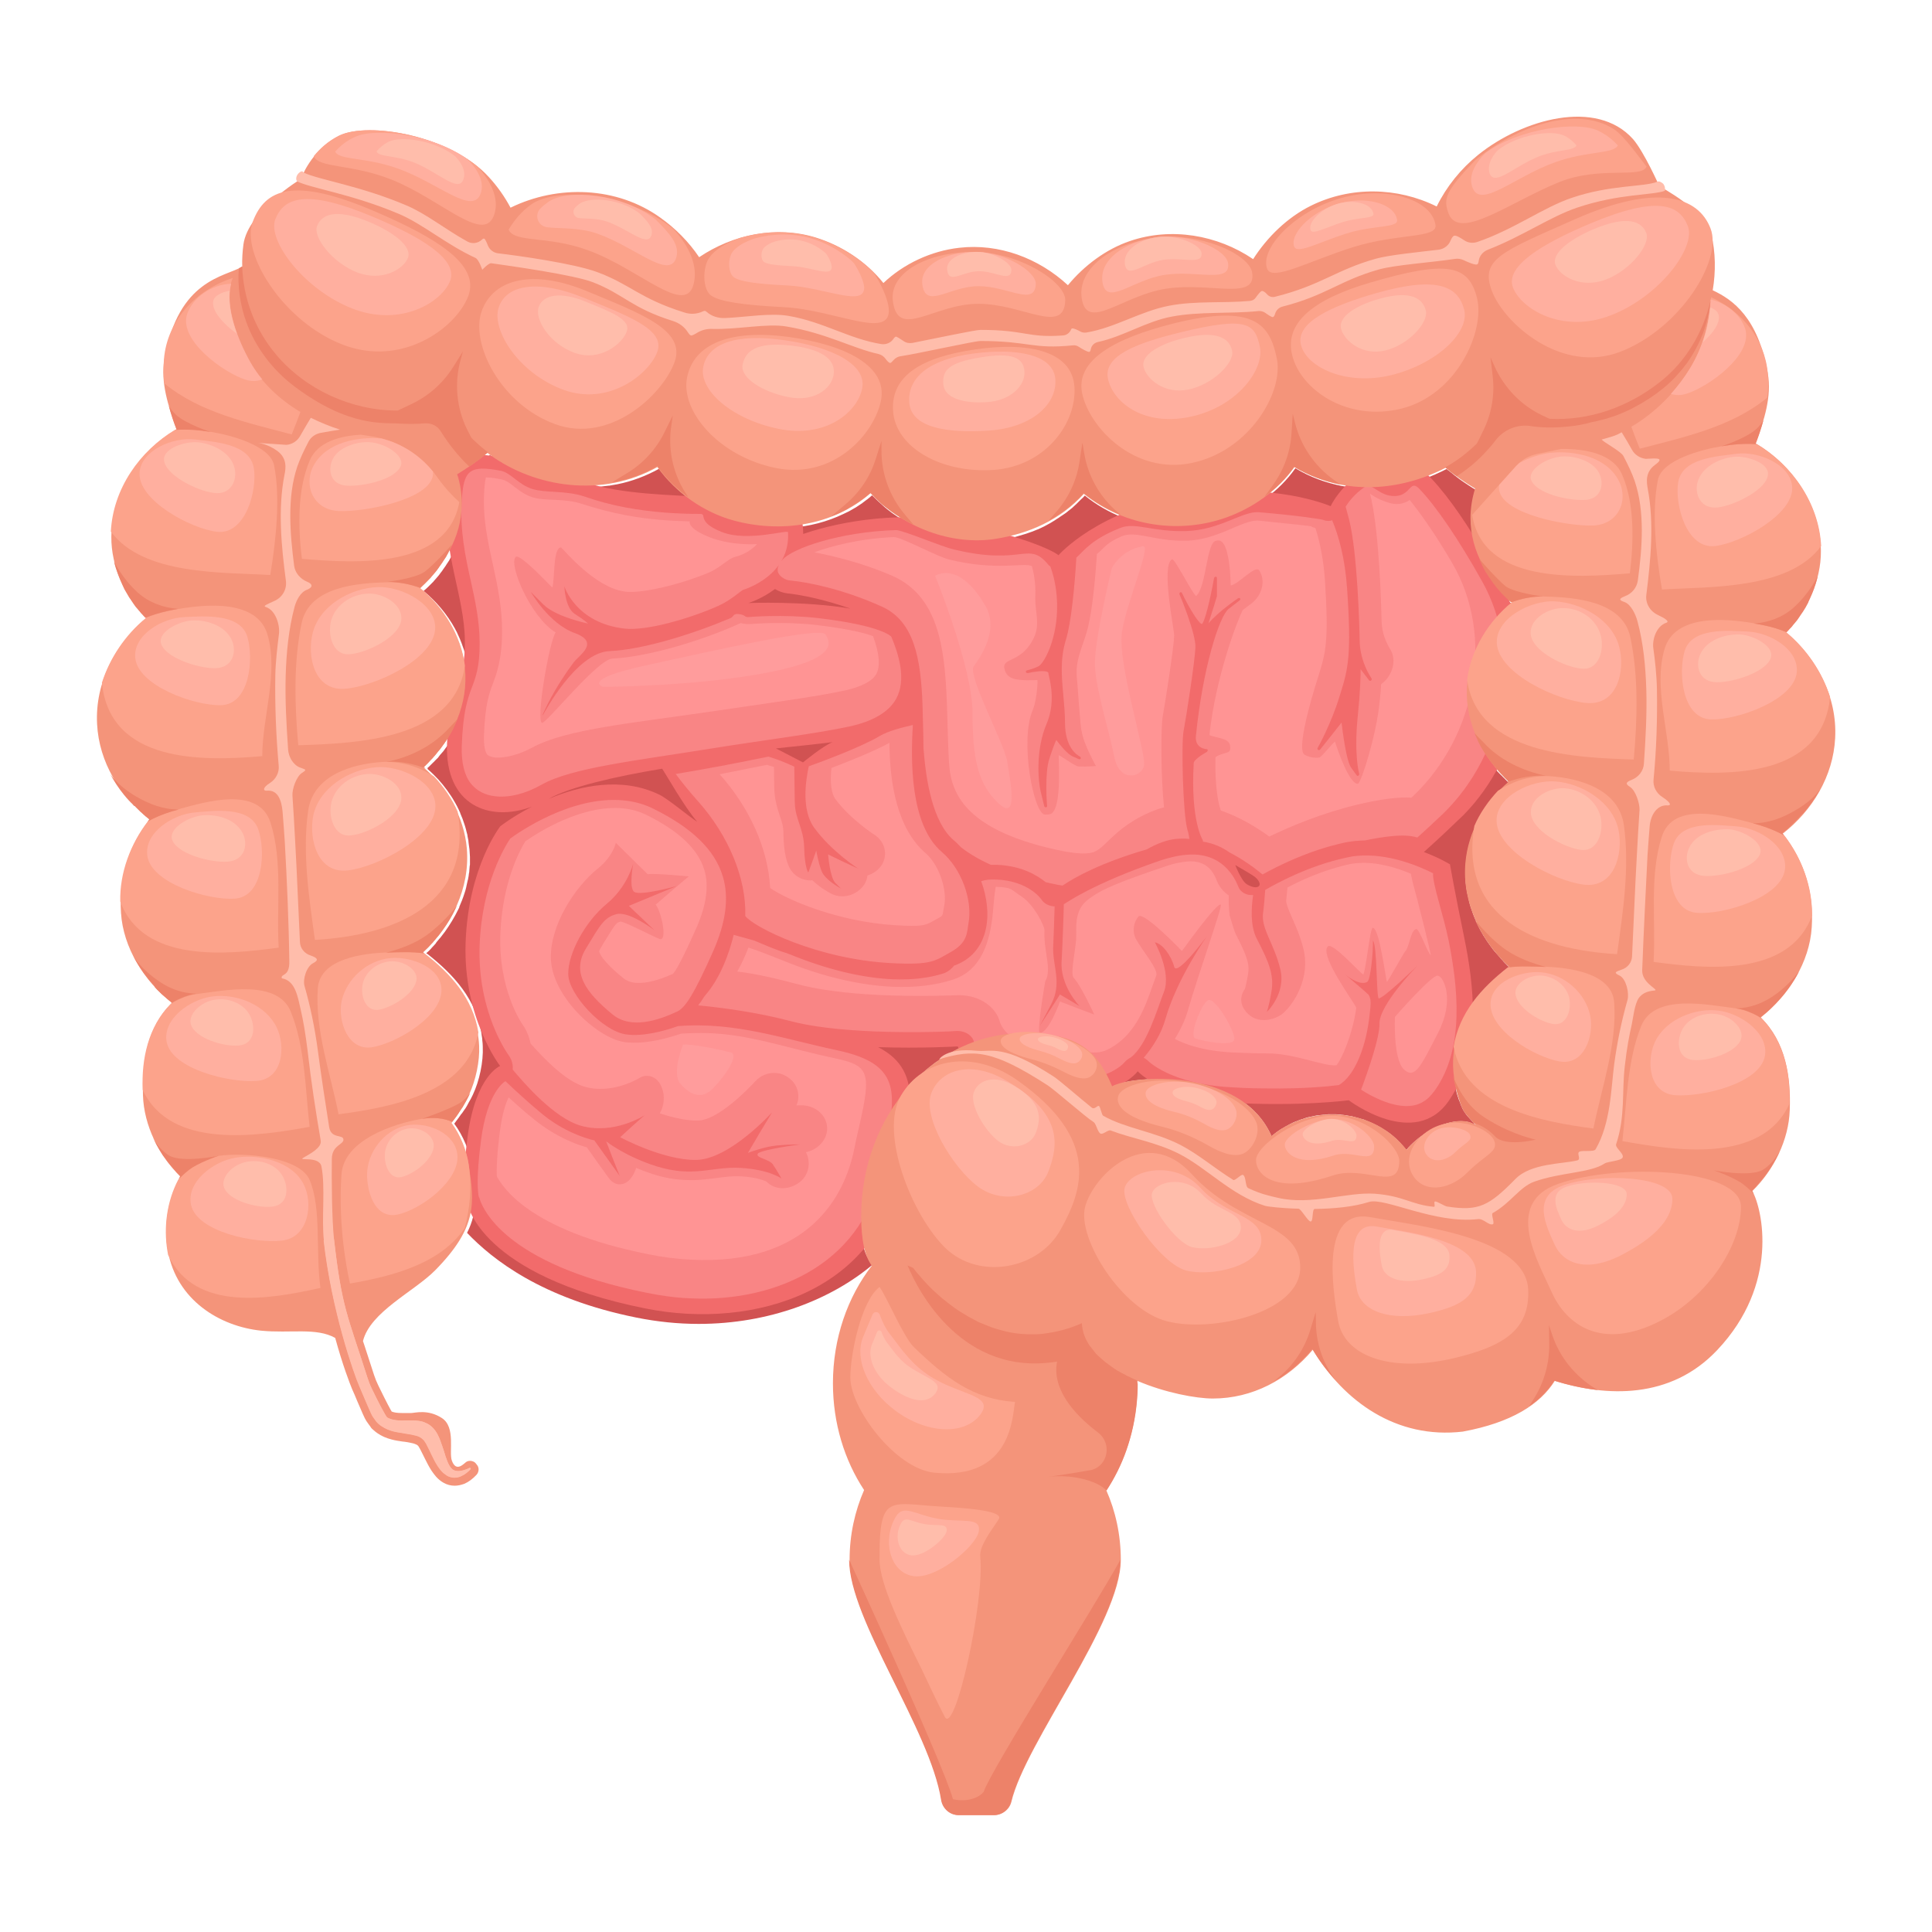 <?xml version="1.0" encoding="utf-8"?>
<!-- Generator: Adobe Illustrator 22.1.0, SVG Export Plug-In . SVG Version: 6.00 Build 0)  -->
<svg version="1.1" id="_x2018_ëîé_x5F_1" xmlns="http://www.w3.org/2000/svg" xmlns:xlink="http://www.w3.org/1999/xlink"
	 x="0px" y="0px" viewBox="0 0 800 800" style="enable-background:new 0 0 800 800;" xml:space="preserve">
<style type="text/css">
	.st0{fill:#D15252;}
	.st1{fill:#F26B6B;}
	.st2{fill:#F98585;}
	.st3{fill:#FF9494;}
	.st4{fill:#FF9C9C;}
	.st5{fill:#F4947A;}
	.st6{fill:#FCA38B;}
	.st7{fill:#FFAF9F;}
	.st8{fill:#FFBDAB;}
	.st9{fill:#ED8269;}
</style>
<g>
	<g>
		<path class="st0" d="M357,513c0,0,0-0.1,0-0.1c-0.1-0.4-0.1-0.8-0.2-1.2c0-0.1,0-0.2,0-0.3c0-0.4-0.1-0.7-0.1-1.1
			c0-0.2,0-0.3,0-0.5c0-0.3-0.1-0.7-0.1-1c0-0.2,0-0.5,0-0.7c0-0.3,0-0.6,0-0.9c0-0.3,0-0.7,0-1c0-0.2,0-0.5,0-0.7
			c0-0.6,0-1.2,0-1.8c0-1.3,0-2.5,0.1-3.7c0-0.4,0.1-0.9,0.1-1.3c0-0.8,0.1-1.6,0.2-2.4c0-0.5,0.1-1,0.2-1.6c0.1-0.7,0.1-1.4,0.2-2
			c0.1-0.6,0.2-1.1,0.2-1.7c0.1-0.6,0.2-1.2,0.3-1.8c0.1-0.6,0.2-1.2,0.3-1.8c0.1-0.6,0.2-1.1,0.3-1.7c0.1-0.6,0.3-1.3,0.4-1.9
			c0.1-0.5,0.2-1,0.4-1.5c0.2-0.7,0.4-1.4,0.6-2c0.1-0.4,0.2-0.8,0.4-1.2c0.2-0.7,0.4-1.5,0.7-2.2c0.1-0.3,0.2-0.6,0.3-0.9
			c0.3-0.8,0.6-1.6,0.9-2.4c0-0.1,0.1-0.2,0.1-0.4c2.8-7.1,6.5-13.6,10.9-19.3c0,0,0-0.1,0-0.1c2.1-3.7,4.9-6.6,8.2-8.9
			c0,0,0.1,0,0.1-0.1c0.6-0.5,1.2-1.1,1.8-1.6c0.4-0.3,0.7-0.6,1.1-0.9c0.4-0.3,0.8-0.7,1.3-1c0.3-0.3,0.7-0.5,1-0.8
			c0.6-0.5,1.2-0.9,1.9-1.3c0.2-0.1,0.3-0.3,0.5-0.4c0,0,0,0,0,0c0,0,1.1-1.7,4.6-2.8l0,0c1-0.5,1.9-1.1,2.9-1.6c0,0,0,0,0,0
			c1-0.5,2-1,3-1.4c0,0,0,0,0,0c1-0.4,2-0.9,3.1-1.2c0,0,0,0,0,0c1-0.4,2.1-0.7,3.2-1.1l0,0c4.3-1.3,8.7-2.2,13.3-2.6c0,0,0,0,0,0
			c3.7-0.9,9.4-1,15.8,0.5c0.4,0.1,0.8,0.2,1.3,0.3c10.2,1.8,16.4,6.4,21.1,14.7c0,0.1,0.1,0.1,0.1,0.2c0.3,0.6,0.7,1.2,1,1.8
			c0,0,0,0,0,0c0.3,0.6,0.6,1.3,0.9,1.9c0.1,0.1,0.1,0.3,0.2,0.4c0.3,0.6,0.6,1.3,0.9,2c7.8-4.5,53.4-8.3,66,20.6
			c0.5-0.4,1-0.8,1.5-1.2c0.2-0.1,0.4-0.3,0.5-0.4c0.3-0.2,0.7-0.5,1-0.7c0.2-0.1,0.4-0.3,0.6-0.4c0.3-0.2,0.6-0.4,1-0.6
			c0.2-0.1,0.5-0.3,0.7-0.4c0.3-0.2,0.6-0.4,0.9-0.5c0.2-0.1,0.5-0.3,0.7-0.4c0.3-0.2,0.6-0.3,0.9-0.5c0.3-0.1,0.5-0.2,0.8-0.4
			c0.3-0.1,0.6-0.3,0.9-0.4c0.3-0.1,0.5-0.2,0.8-0.3c0.3-0.1,0.6-0.2,1-0.4c0.3-0.1,0.5-0.2,0.8-0.3c0.3-0.1,0.6-0.2,1-0.3
			c0.3-0.1,0.6-0.2,0.8-0.3c0.3-0.1,0.6-0.2,1-0.3c0.3-0.1,0.6-0.1,0.9-0.2c0.3-0.1,0.6-0.1,1-0.2c0.3-0.1,0.6-0.1,0.9-0.2
			c0.3-0.1,0.6-0.1,1-0.2c0.3,0,0.6-0.1,0.9-0.1c0.3,0,0.6-0.1,1-0.1c0.3,0,0.6-0.1,0.9-0.1c0.3,0,0.6,0,1-0.1c0.3,0,0.6,0,0.9-0.1
			c0.3,0,0.6,0,0.9,0c0.3,0,0.6,0,0.9,0c0.3,0,0.5,0,0.8,0c0.7,0,1.4,0,2.1,0.1c0.3,0,0.5,0,0.8,0.1c0.4,0,0.7,0.1,1,0.1
			c0.3,0,0.5,0.1,0.8,0.1c0.3,0,0.7,0.1,1,0.2c0.3,0,0.5,0.1,0.8,0.1c0.3,0.1,0.7,0.1,1,0.2c0.3,0.1,0.5,0.1,0.8,0.2
			c0.3,0.1,0.7,0.2,1,0.3c0.3,0.1,0.5,0.1,0.8,0.2c0.3,0.1,0.7,0.2,1,0.3c0.3,0.1,0.5,0.2,0.8,0.2c0.3,0.1,0.7,0.2,1,0.4
			c0.2,0.1,0.5,0.2,0.7,0.3c0.3,0.1,0.7,0.3,1,0.4c0.2,0.1,0.5,0.2,0.7,0.3c0.3,0.1,0.7,0.3,1,0.5c0.2,0.1,0.5,0.2,0.7,0.3
			c0.3,0.2,0.7,0.3,1,0.5c0.2,0.1,0.4,0.2,0.7,0.4c0.3,0.2,0.7,0.4,1,0.6c0.2,0.1,0.4,0.3,0.6,0.4c0.3,0.2,0.7,0.4,1,0.6
			c0.2,0.1,0.4,0.3,0.6,0.4c0.3,0.2,0.7,0.5,1,0.7c0.2,0.1,0.3,0.2,0.5,0.4c0.3,0.3,0.7,0.5,1,0.8c0.1,0.1,0.2,0.1,0.2,0.2
			c0.9,0.7,1.7,1.5,2.5,2.4c0.1,0,0.2,0.1,0.3,0.3c0.8,0.9,1.7,1.8,2.4,2.8c2.4-2.8,5.2-5.2,8.1-7c0,0,0,0,0,0
			c0.6-0.4,1.2-0.7,1.8-1.1c0,0,0,0,0,0c0.1,0,0.1-0.1,0.2-0.1c0.2-0.1,0.4-0.2,0.6-0.3l0,0c0.4-0.2,0.8-0.4,1.1-0.6c0,0,0,0,0,0
			c0.2-0.1,0.4-0.2,0.6-0.3l0,0c6.5-3,12.8-3.4,16.2-0.8c-1.4-2.1-3-3.3-4.2-5.1h0c0,0,0,0,0,0c-0.2-0.3-0.4-0.6-0.6-0.9
			c-0.2-0.3-0.3-0.6-0.5-0.9c-0.4-0.9-0.9-2-1.2-3c-0.1-0.2-0.2-0.5-0.3-0.7c-0.2-0.7-0.5-1.4-0.7-2.1c-0.1-0.2-0.1-0.5-0.2-0.7
			c-0.1-0.4-0.2-0.9-0.3-1.3c-0.1-0.2-0.1-0.5-0.2-0.7c-0.2-0.7-0.3-1.5-0.5-2.3c0-0.2-0.1-0.5-0.1-0.7c-0.1-0.5-0.2-0.9-0.2-1.4
			c0,0,0,0,0,0c0-0.1,0-0.1,0-0.2c0,0,0,0,0,0c0,0,0,0,0,0c-0.1-0.9-0.2-1.9-0.3-2.8c0-0.4-0.1-0.8-0.1-1.1c0-0.3,0-0.6,0-0.9
			c0-0.7,0-1.4,0-2.1c0-0.9,0.1-1.8,0.2-2.6c0.1-0.8,0.2-1.6,0.3-2.4c0,0,0,0,0,0c0-0.1,0-0.1,0-0.2c2.3-14.2,11.4-24.4,22.3-33
			c0.1-0.1,0.2-0.2,0.4-0.2c0-0.1,0-0.3,0-0.4c-0.5-0.4-0.9-0.9-1.3-1.3c-0.1-0.1-0.3-0.2-0.4-0.4c0,0,0,0,0,0l0,0
			c-0.3-0.3-0.6-0.6-0.8-0.9c0,0,0,0,0,0c-0.4-0.4-0.8-0.8-1.1-1.2c-0.1-0.1-0.2-0.2-0.2-0.3c0,0,0,0,0,0c-0.1-0.1-0.1-0.1-0.2-0.2
			c-0.5-0.6-1-1.1-1.5-1.7c-0.1-0.1-0.1-0.2-0.2-0.2c-0.6-0.7-1.1-1.4-1.6-2.1c0,0-0.1-0.1-0.1-0.1c-2.2-3-4.2-6.2-5.7-9.5
			c-0.2-0.4-0.3-0.6-0.5-1l0,0c0.1,0.1,0.1,0.1,0.2,0.2c0,0,0,0,0,0c-0.9-1.9-1.6-3.8-2.2-5.7c0,0,0,0,0,0c-0.3-0.9-0.6-1.9-0.8-2.8
			c0,0,0-0.1,0-0.1c-0.2-0.9-0.4-1.8-0.6-2.7c0-0.1,0-0.2-0.1-0.3c-0.2-0.9-0.3-1.7-0.4-2.6c0-0.2-0.1-0.3-0.1-0.5
			c-0.1-0.8-0.2-1.6-0.2-2.5c0-0.2,0-0.4-0.1-0.6c0-0.8,0-1.6,0-2.4c0-0.2,0-0.5,0-0.7c0-1,0.1-2.1,0.2-3.1c0.1-0.7,0.1-1.3,0.2-2
			c0.1-0.5,0.1-0.9,0.2-1.4c0-0.1,0-0.1,0-0.2c0.7-3.9,1.8-7.7,3.4-11.3c0,0,0,0,0,0c0,0,0-0.1,0-0.1c0.8-1.9,1.8-3.7,2.9-5.6
			c0-0.1,0.1-0.1,0.1-0.2c0.3-0.5,0.6-0.9,0.9-1.4c0.4-0.6,0.7-1.1,1.1-1.6c0,0,0,0,0,0c0,0,0,0,0,0c1.3-1.8,2.6-3.5,4.1-5.1
			c0.1-0.1,0.2-0.2,0.2-0.2c0.6-0.7,1.2-1.3,1.9-1.9c0.2-0.2,0.3-0.3,0.5-0.5c0.7-0.7,1.5-1.4,2.2-2c-0.4-0.4-0.7-0.7-1.1-1.1
			c-0.1-0.1-0.2-0.2-0.3-0.3c-0.1-0.1-0.1-0.1-0.2-0.2c-0.2-0.2-0.3-0.4-0.5-0.5c0,0,0,0,0,0c0,0,0,0,0,0c-0.1-0.1-0.3-0.3-0.4-0.4
			c-0.2-0.2-0.4-0.5-0.7-0.7c-0.1-0.1-0.3-0.3-0.4-0.4c0,0,0,0,0,0c0,0,0,0,0,0c-0.1-0.1-0.2-0.2-0.3-0.3c-0.1-0.1-0.2-0.2-0.3-0.3
			c-0.1-0.1-0.2-0.3-0.4-0.4c-0.2-0.3-0.4-0.5-0.6-0.8c-0.1-0.1-0.2-0.3-0.3-0.4c-0.2-0.3-0.4-0.5-0.7-0.8c-0.1-0.1-0.2-0.2-0.3-0.3
			c-0.2-0.3-0.5-0.6-0.7-0.9c-0.1-0.1-0.1-0.2-0.2-0.3c-0.3-0.4-0.5-0.7-0.8-1.1c0,0,0-0.1-0.1-0.1c-1.5-2.1-2.8-4.2-3.9-6.4
			c0,0,0,0,0,0c-0.2-0.4-0.4-0.9-0.6-1.3c0,0,0,0,0-0.1c-0.2-0.4-0.4-0.9-0.6-1.3c0,0,0,0,0,0c-0.2-0.4-0.4-0.9-0.6-1.3v0
			c0,0,0.1,0.1,0.1,0.1c0,0,0,0,0,0c-0.1-0.3-0.2-0.6-0.3-0.9c-0.2-0.5-0.4-1-0.5-1.5c-0.1-0.4-0.2-0.7-0.4-1.1
			c-0.1-0.5-0.3-0.9-0.4-1.4c-0.1-0.4-0.2-0.7-0.3-1.1c-0.1-0.5-0.2-0.9-0.3-1.4c-0.1-0.4-0.2-0.8-0.2-1.1c-0.1-0.5-0.2-0.9-0.3-1.4
			c-0.1-0.4-0.1-0.7-0.2-1.1c-0.1-0.5-0.1-1-0.2-1.5c0-0.3-0.1-0.7-0.1-1c0-0.6-0.1-1.1-0.1-1.7c0-0.3,0-0.6,0-0.9
			c0-0.9,0-1.7,0-2.6c0-0.7,0.1-1.3,0.1-2c0-0.5,0.1-0.9,0.1-1.4c0,0,0,0,0,0c0,0,0,0,0,0c0-0.1,0-0.2,0-0.3c0.4-2.7,1-5.3,1.8-7.8
			c0-0.1,0-0.1,0.1-0.2c0.7-2.1,1.5-4.1,2.5-6c0.3-0.5,0.5-1.1,0.8-1.6c0.1-0.2,0.2-0.4,0.3-0.6c3.3-6,7.8-11.4,13-15.6c0,0,0,0,0,0
			l0,0c0,0,0,0,0,0c-0.7-0.6-1.4-1.3-2.1-1.9c-0.2-0.2-0.3-0.3-0.5-0.5c-0.5-0.5-1-1-1.5-1.5c-0.2-0.2-0.4-0.4-0.5-0.6
			c-0.4-0.5-0.9-1-1.3-1.5c-0.2-0.2-0.3-0.4-0.5-0.6c-0.4-0.5-0.8-1-1.2-1.6c-0.1-0.2-0.3-0.4-0.4-0.6c-0.4-0.6-0.8-1.1-1.2-1.7
			c-0.1-0.2-0.2-0.3-0.3-0.5c-0.4-0.6-0.8-1.2-1.2-1.8c-0.1-0.1-0.2-0.3-0.2-0.4c-0.4-0.7-0.8-1.4-1.1-2.1c0-0.1-0.1-0.2-0.1-0.3
			c-0.4-0.8-0.8-1.6-1.1-2.4c0,0,0.2,0.2,0.4,0.4c-0.3-0.6-0.6-1.2-0.8-1.8c0-0.1-0.1-0.2-0.1-0.3c-0.2-0.5-0.4-1.1-0.6-1.6
			c-0.1-0.2-0.1-0.4-0.2-0.6c-0.2-0.5-0.3-1-0.5-1.5c-0.1-0.3-0.2-0.5-0.2-0.8c-0.1-0.5-0.3-0.9-0.4-1.4c-0.1-0.3-0.2-0.6-0.2-1
			c-0.1-0.4-0.2-0.9-0.3-1.3c-0.1-0.4-0.1-0.8-0.2-1.2c-0.1-0.4-0.1-0.8-0.2-1.2c-0.1-0.5-0.1-1-0.1-1.5c0-0.3-0.1-0.6-0.1-0.9
			c-0.1-0.8-0.1-1.7-0.1-2.5c0-4.2,0.6-8.2,1.8-12.2c0,0,0,0,0,0l0,0c0,0,0,0,0,0c-1.1-0.6-2.1-1.3-3.2-2l0,0
			c-0.6-0.4-1.2-0.8-1.8-1.2c-0.4-0.3-0.9-0.6-1.3-0.9c-0.4-0.3-0.7-0.5-1.1-0.8c0,0,0,0,0,0c-0.1-0.1-0.2-0.2-0.4-0.3
			c-0.2-0.2-0.4-0.3-0.6-0.5c-0.3-0.2-0.6-0.4-0.9-0.7c-0.7-0.5-1.3-1.1-2-1.6c-0.3-0.2-0.6-0.4-0.9-0.7c0,0,0,0,0,0v0c0,0,0,0,0,0
			c0,0,0,0,0,0c-0.7,0.3-1.3,0.7-2,1c-0.7,0.3-1.5,0.7-2.2,1c-0.2,0.1-0.4,0.2-0.6,0.3c-0.6,0.2-1.2,0.5-1.7,0.7
			c-0.2,0.1-0.4,0.2-0.6,0.2c-0.8,0.3-1.5,0.6-2.3,0.9c-0.1,0-0.1,0-0.2,0.1c-0.7,0.2-1.4,0.5-2.2,0.7c-0.2,0.1-0.3,0.1-0.5,0.2
			c-0.7,0.2-1.4,0.4-2.1,0.6c-0.1,0-0.1,0-0.2,0.1c-0.8,0.2-1.7,0.4-2.5,0.6c0,0,0,0-0.1,0c-0.8,0.2-1.6,0.4-2.4,0.5
			c-0.1,0-0.2,0-0.3,0c-7.8,1.5-15.8,1.6-23.6,0.1l0,0l0,0c-6.5-1.3-13-3.6-19.1-7.3c-3.4,4.8-7.6,9-12.3,12.4l0,0l0,0
			c-4.3,3.1-8.9,5.7-13.6,7.6c0,0-0.1,0-0.1,0.1c-0.7,0.3-1.3,0.5-2,0.8c-0.8,0.3-1.5,0.5-2.3,0.8c-0.2,0.1-0.4,0.1-0.6,0.2
			c-0.7,0.2-1.4,0.4-2.2,0.6c-0.1,0-0.1,0-0.2,0.1c-0.8,0.2-1.7,0.4-2.5,0.6c-0.1,0-0.2,0.1-0.4,0.1c-0.8,0.2-1.6,0.3-2.5,0.5
			c0,0,0,0,0,0c-10.9,1.8-22.4,0.7-33.1-3.5l0,0l0,0c-5.4-2.2-10.6-5.1-15.4-9c-0.5,0.6-1,1.1-1.6,1.6c-0.5,0.5-1,1-1.5,1.5
			c0,0,0,0,0,0c-0.1,0.1-0.3,0.3-0.4,0.4c0,0,0,0,0,0c-0.4,0.4-0.9,0.8-1.3,1.2c-0.1,0.1-0.2,0.2-0.3,0.3c-0.5,0.4-1,0.8-1.5,1.2
			c0,0,0,0,0,0c-0.2,0.1-0.4,0.3-0.5,0.4c0,0,0,0,0,0c-0.5,0.4-1,0.8-1.5,1.1c-0.1,0.1-0.2,0.1-0.3,0.2c-0.5,0.3-1,0.7-1.5,1
			c0,0,0,0,0,0c-0.1,0.1-0.3,0.2-0.4,0.3c0,0,0,0,0,0c-0.6,0.4-1.2,0.7-1.7,1.1c-0.2,0.1-0.3,0.2-0.5,0.3c-0.4,0.3-0.9,0.5-1.3,0.8
			l0,0v0c-0.8,0.4-1.6,0.9-2.4,1.3c-0.2,0.1-0.4,0.2-0.6,0.3c-0.6,0.3-1.2,0.6-1.9,0.9c-0.3,0.1-0.5,0.2-0.8,0.3
			c-0.6,0.2-1.1,0.5-1.7,0.7c-0.3,0.1-0.6,0.2-0.9,0.3c-0.6,0.2-1.1,0.4-1.7,0.6c-0.3,0.1-0.7,0.2-1,0.3c-0.6,0.2-1.1,0.3-1.7,0.5
			c-0.3,0.1-0.7,0.2-1,0.3c-0.6,0.2-1.1,0.3-1.7,0.4c-0.3,0.1-0.7,0.2-1,0.2c-0.6,0.1-1.2,0.3-1.9,0.4c-0.3,0.1-0.6,0.1-0.9,0.2
			c-0.9,0.2-1.8,0.3-2.7,0.5c-0.7,0.1-1.3,0.2-2,0.3c-0.2,0-0.4,0-0.6,0.1c-0.5,0.1-0.9,0.1-1.4,0.1c-0.2,0-0.4,0-0.7,0
			c-0.5,0-1,0.1-1.4,0.1c-0.2,0-0.4,0-0.6,0c-0.6,0-1.3,0-1.9,0c0,0,0,0-0.1,0c-1.4,0-2.8-0.1-4.3-0.2c0,0-0.1,0-0.1,0
			c-0.7-0.1-1.4-0.1-2.1-0.2c0,0,0,0,0,0c-6.5-0.9-12.9-2.9-18.8-5.8l0,0l0,0c-1.7-0.8-3.3-1.7-4.9-2.7l0,0c0,0,0,0,0,0c0,0,0,0,0,0
			c-0.8-0.5-1.6-1-2.4-1.5l0,0c0,0,0,0,0,0c0,0,0,0,0,0c-0.7-0.5-1.5-1-2.2-1.5l0,0c0,0,0,0,0,0c-1.5-1.1-2.9-2.2-4.3-3.5
			c0,0,0,0,0,0c0,0-0.1-0.1-0.1-0.1c0,0,0,0,0,0c-1.4-1.2-2.7-2.5-4-3.8c-0.6,0.6-1.3,1.1-1.9,1.6c-0.1,0.1-0.2,0.2-0.3,0.2
			c0,0,0,0,0,0c-0.4,0.3-0.9,0.7-1.3,1c-0.2,0.1-0.3,0.2-0.5,0.4c0,0,0,0,0,0c-0.6,0.4-1.2,0.8-1.8,1.2c0,0,0,0,0,0l0,0
			c-0.6,0.4-1.2,0.8-1.8,1.1c0,0,0,0,0,0l0,0c-1.3,0.8-2.6,1.5-4,2.1c0,0,0,0,0,0c-0.1,0-0.1,0.1-0.2,0.1
			c-6.9,3.3-14.3,5.2-21.8,5.7c0,0-0.1,0-0.1,0c-1.7,0.1-3.4,0.2-5.1,0.2c-0.1,0-0.1,0-0.2,0c-0.8,0-1.5,0-2.3-0.1
			c-0.1,0-0.2,0-0.3,0c-1.6-0.1-3.2-0.2-4.8-0.4c-0.2,0-0.3,0-0.5-0.1c-0.7-0.1-1.4-0.2-2-0.3c-0.1,0-0.2,0-0.3-0.1
			c-0.8-0.1-1.5-0.3-2.3-0.4c-0.2,0-0.3-0.1-0.5-0.1c-0.6-0.1-1.2-0.2-1.8-0.4c-0.2,0-0.4-0.1-0.6-0.1c-0.7-0.2-1.5-0.4-2.2-0.6
			c-0.8-0.2-1.6-0.5-2.4-0.7c-0.1,0-0.2-0.1-0.3-0.1c-0.7-0.2-1.4-0.5-2.1-0.8c0,0,0,0,0,0c-4.8-1.8-9.5-4.4-13.8-7.6l0,0
			c0,0,0,0,0,0c-4.9-3.6-9.4-8-12.8-12.9c-5.6,3.1-11.4,5.3-17.4,6.5l0,0h0c-1.1,0.2-2.3,0.4-3.4,0.6c-0.1,0-0.1,0-0.2,0
			c-2.2,0.3-4.5,0.5-6.7,0.6c-0.1,0-0.1,0-0.2,0c-2.2,0.1-4.5,0-6.7-0.1c-0.1,0-0.2,0-0.3,0c-2.2-0.2-4.4-0.4-6.5-0.8
			c-0.1,0-0.3,0-0.4-0.1c-2.1-0.4-4.2-0.9-6.2-1.4c-0.2,0-0.3-0.1-0.5-0.1c-2-0.6-4-1.3-5.9-2c-0.2-0.1-0.4-0.2-0.6-0.2
			c-1.9-0.8-3.8-1.6-5.6-2.5c-0.2-0.1-0.4-0.2-0.6-0.3c-0.9-0.5-1.8-0.9-2.6-1.4c0,0,0,0,0,0c-0.9-0.5-1.7-1-2.5-1.6
			c-0.2-0.1-0.4-0.3-0.6-0.4c-0.8-0.5-1.6-1.1-2.4-1.7c-0.3-0.2-0.6-0.4-0.9-0.7c0,0,0,0,0,0l0,0c0,0,0,0,0,0
			c-0.8,0.7-1.6,1.3-2.4,1.9c-0.2,0.1-0.3,0.3-0.5,0.4c-0.2,0.1-0.4,0.3-0.6,0.4c-0.3,0.2-0.6,0.4-0.9,0.7c-0.4,0.3-0.7,0.5-1.1,0.8
			c-0.2,0.1-0.3,0.3-0.5,0.4c-0.4,0.3-0.8,0.5-1.2,0.8c-0.2,0.1-0.4,0.3-0.6,0.4c0,0,0,0,0,0c-0.3,0.2-0.5,0.4-0.8,0.6
			c-0.1,0.1-0.2,0.2-0.4,0.2c-0.1,0.1-0.2,0.1-0.2,0.2c0,0,0,0,0,0c-1.1,0.7-2.2,1.4-3.3,2c1.2,3.9,1.9,8,1.9,12.2
			c0,0.1,0,0.2,0,0.3c0,0.1,0,0.2,0,0.3c0,0,0,0,0,0c0,0,0,0,0,0c0,3.1-0.4,6-1.1,8.8c0,0.1,0,0.1,0,0.2c-0.2,0.6-0.3,1.2-0.5,1.8
			c0,0.1-0.1,0.3-0.1,0.4c-0.2,0.6-0.4,1.1-0.6,1.7c0,0.1-0.1,0.3-0.2,0.4c-0.2,0.6-0.4,1.1-0.7,1.7c0,0.1-0.1,0.2-0.1,0.3
			c-0.3,0.6-0.5,1.2-0.8,1.8c0.2-0.2,0.4-0.4,0.4-0.4c-0.4,0.8-0.7,1.6-1.1,2.4c0,0.1-0.1,0.2-0.1,0.3c-0.4,0.7-0.7,1.4-1.1,2.1
			c-0.1,0.1-0.2,0.3-0.2,0.4c-0.4,0.6-0.8,1.2-1.2,1.8c-0.1,0.2-0.2,0.3-0.3,0.5c-0.4,0.6-0.8,1.1-1.2,1.7c-0.1,0.2-0.3,0.4-0.4,0.6
			c-0.4,0.5-0.8,1-1.2,1.6c-0.2,0.2-0.3,0.4-0.5,0.6c-0.4,0.5-0.9,1-1.3,1.5c-0.2,0.2-0.4,0.4-0.5,0.6c-0.5,0.5-1,1-1.5,1.5
			c-0.2,0.2-0.3,0.3-0.5,0.5c-0.7,0.7-1.4,1.3-2.1,1.9c0,0,0,0,0,0c5.2,4.3,9.7,9.6,13,15.6c0.1,0.2,0.2,0.4,0.3,0.6
			c0.3,0.5,0.6,1.1,0.8,1.6c0.6,1.3,1.2,2.6,1.7,4c0,0.1,0.1,0.2,0.1,0.3c0,0,0,0,0,0c0.2,0.6,0.4,1.1,0.6,1.7
			c0,0.1,0.1,0.2,0.1,0.2c0.8,2.5,1.4,5.1,1.8,7.7c0,0.1,0,0.2,0.1,0.3c0,0,0,0,0,0c0.1,0.5,0.1,0.9,0.1,1.4c0.1,0.7,0.1,1.3,0.1,2
			c0,0.9,0,1.7,0,2.6c0,0.3,0,0.6,0,0.9c0,0.6,0,1.1-0.1,1.7c0,0.3-0.1,0.7-0.1,1c-0.1,0.5-0.1,1-0.2,1.5c-0.1,0.4-0.1,0.7-0.2,1.1
			c-0.1,0.5-0.2,0.9-0.3,1.4c-0.1,0.4-0.2,0.8-0.2,1.1c-0.1,0.5-0.2,0.9-0.3,1.4c-0.1,0.4-0.2,0.8-0.3,1.1c-0.1,0.4-0.3,0.9-0.4,1.3
			c-0.1,0.4-0.2,0.7-0.4,1.1c-0.2,0.5-0.3,0.9-0.5,1.4c-0.1,0.3-0.2,0.7-0.4,1c0,0,0.1-0.1,0.1-0.1c-0.2,0.4-0.4,0.9-0.6,1.3
			c0,0,0,0,0,0c-0.2,0.4-0.4,0.9-0.6,1.3c0,0,0,0,0,0.1c-0.2,0.4-0.4,0.9-0.6,1.3c0,0,0,0,0,0c-1.1,2.2-2.4,4.3-3.9,6.4
			c0,0,0,0.1-0.1,0.1c-0.3,0.4-0.5,0.7-0.8,1.1c-0.1,0.1-0.1,0.2-0.2,0.3c-0.2,0.3-0.5,0.6-0.7,0.9c-0.1,0.1-0.2,0.2-0.3,0.3
			c-0.2,0.3-0.4,0.5-0.7,0.8c-0.1,0.1-0.2,0.3-0.3,0.4c-0.2,0.3-0.4,0.5-0.6,0.8c-0.1,0.1-0.2,0.3-0.4,0.4c-0.1,0.1-0.2,0.2-0.3,0.3
			l0,0c-0.1,0.1-0.2,0.2-0.3,0.3c0,0,0,0,0,0c-0.1,0.1-0.3,0.3-0.4,0.4c-0.2,0.2-0.4,0.5-0.7,0.7c-0.1,0.1-0.3,0.3-0.4,0.4
			c0,0,0,0,0,0h0c-0.2,0.2-0.4,0.4-0.5,0.5c-0.1,0.1-0.1,0.1-0.2,0.2c-0.1,0.1-0.2,0.2-0.3,0.3c-0.3,0.3-0.6,0.6-0.9,0.8
			c0,0.2,0.1,0.3,0.1,0.5c0.8,0.7,1.6,1.4,2.3,2.1c0,0,0,0,0,0c2.8,2.7,5.2,5.7,7.3,8.9c0.3,0.5,0.6,0.9,0.9,1.4
			c0,0.1,0.1,0.1,0.1,0.2c1.1,1.8,2.1,3.7,2.9,5.6c0,0,0,0.1,0,0.1c0,0,0,0,0,0c0.2,0.6,0.5,1.1,0.7,1.7c0,0.1,0.1,0.1,0.1,0.2
			c0.2,0.6,0.4,1.1,0.6,1.7c0,0,0,0,0,0c0.4,1.1,0.7,2.1,1,3.2c0,0.2,0.1,0.3,0.1,0.5c0.1,0.4,0.2,0.8,0.3,1.1
			c0.1,0.4,0.2,0.7,0.2,1.1c0.1,0.3,0.1,0.7,0.2,1c0.1,0.4,0.2,0.9,0.2,1.4c0,0.3,0.1,0.5,0.1,0.8c0.1,0.7,0.2,1.4,0.3,2.2
			c0.1,1,0.1,2.1,0.2,3.1c0,0.2,0,0.5,0,0.7c0,0.8,0,1.6,0,2.4c0,0.2,0,0.4-0.1,0.6c-0.1,0.8-0.1,1.6-0.2,2.5c0,0.2,0,0.3-0.1,0.5
			c-0.1,0.9-0.2,1.7-0.4,2.6c0,0.1,0,0.2-0.1,0.3c-0.2,0.9-0.4,1.8-0.6,2.7c0,0,0,0.1,0,0.1c-0.2,1-0.5,1.9-0.8,2.8c0,0,0,0,0,0
			c-0.6,1.9-1.4,3.9-2.2,5.7c0,0,0,0,0,0c0.1-0.1,0.1-0.1,0.2-0.2c0,0,0,0,0,0c-0.2,0.4-0.3,0.6-0.5,1c-1.6,3.3-3.5,6.4-5.7,9.5
			c0,0-0.1,0.1-0.1,0.1c-0.5,0.7-1.1,1.4-1.6,2.1c-0.1,0.1-0.1,0.2-0.2,0.2c-0.5,0.6-1,1.2-1.5,1.8l0,0c0,0.1-0.1,0.1-0.1,0.2
			c0,0,0,0,0,0c0,0,0,0,0,0c-0.1,0.1-0.2,0.2-0.2,0.3c-0.4,0.4-0.7,0.8-1.1,1.2c0,0,0,0,0,0c-0.3,0.3-0.6,0.6-0.8,0.9c0,0,0,0,0,0
			c-0.6,0.7-1.3,1.3-2,1.9c0.2,0.1,0.4,0.3,0.6,0.4c10.9,8.6,20,18.7,22.3,33c0,0.1,0,0.1,0,0.2c0,0,0,0,0,0
			c0.1,0.8,0.3,1.6,0.3,2.4c0.1,0.9,0.2,1.7,0.2,2.6c0.3,6.4-1.4,14.3-4.1,20c-0.5,1.1-1.1,2.2-1.7,3.2c-0.4,0.8-0.9,1.7-1.4,2.5
			c0,0-0.1,0.1-0.1,0.1c-0.3,0.4-0.6,0.9-0.9,1.3c-0.1,0.1-0.1,0.2-0.2,0.3c-0.1,0.2-0.3,0.4-0.5,0.6c-0.8,1.1-1.5,2.2-2.4,3.3
			c-0.1,0.1-0.1,0.2-0.2,0.3l0,0c0,0,0,0,0,0c0,0,0,0,0,0c0,0,0,0,0,0c-0.1,0.1-0.2,0.2-0.3,0.4c3.6,4.8,6.4,11.5,7.3,17.4
			c0.1,0.6,0.2,1.2,0.3,1.8c0,0.1,0,0.2,0,0.2c1.4,9.3,2.2,16.9-2.3,25.8c10.5,11,30.9,27.2,70.2,35.1c8.5,1.7,17.1,2.6,25.7,2.6
			c29.3,0,54.9-10.1,72.1-24.6C358.7,520.8,357.6,517.5,357,513z"/>
		<path class="st1" d="M600.4,357.9c0,0-4.2-2.6-10.8-5.1c6.7-6,9.9-9.1,16.4-15.3c24.6-25.1,32.2-65.2,15.6-95.9
			c-14.5-27-32.9-53.9-43.4-51.7c-20.4,4.3-27.2,19.7-27.2,19.7s-23.7-10.4-60.1-4.4c-36.4,6-52.6,24.7-52.6,24.7
			s-6.2-5.5-39.5-13.2c-23.8-5.5-50.3-1.1-66.2,4.4c-0.1-1.5,0-4-0.6-4.9c-10.4-15.2-60-6.8-89.1-16.3c-45-14.7-56.3-18-57.9,5.9
			c-1.6,23.9,7.3,40.9,7.5,59.6s-6.4,14.1-7.4,42.7c-0.9,25.4,17.6,32.5,35.2,25.9c-8,4.1-13.1,8.1-13.1,8.1s-13.3,16.8-14.4,48.2
			c-1.1,31.4,14.3,51.1,14.3,51.1s-10,3.8-13.4,28.7c-3.4,24.9,0,28.6,0,28.6s5,29.3,73.5,43.1c45.8,9.2,97.7-8,105.3-58.1
			c2.9-19.1,11.6-39.7-8.9-50.1c17.9,0.6,33-0.3,33-0.3s5.7,20.4,35.8,21.5c30.1,1.1,38.7-11.2,38.7-11.2s10.3,11.3,38.5,13
			c28.2,1.7,48.9-1,48.9-1s27.4,20.8,41.5,0.1c14.1-20.7,10.1-48.8,6.3-67.5C602.4,369.4,600.4,357.9,600.4,357.9z M273.1,329.1
			c-15.5-7.6-33-3.8-45.9,1.7c8.3-4.8,27.5-9.3,47-12.5c2.1,3.2,9,15.5,14.5,22C285.7,338.4,276.6,330.8,273.1,329.1z M332.5,315.7
			c-1.1-0.5-10.1-5.3-11.2-5.8c3.1-0.3,20.6-2.2,23.5-2.6C341.1,308.6,332.5,315.7,332.5,315.7z M309.9,249.7c0,0,5.4-1.6,11-5.8
			c1.6,1,3.4,1.6,5.1,1.8c5,0.5,14.7,2.3,26.1,6.3C333.3,248.8,309.9,249.7,309.9,249.7z M521.4,366.8c-0.7,1-3,0.7-5.2-0.7
			c-2.2-1.4-4.7-7.9-4.7-7.9s4.9,2.8,7.1,4.2C520.9,363.8,522.1,365.8,521.4,366.8z"/>
		<path class="st2" d="M366.5,474.8c-0.6,2.7-1.3,5.5-1.7,8.1c-5.6,38.5-41.9,56.6-79.1,54.7c0,0,0,0,0,0c-5.9-0.2-12.1-1.1-18-2.3
			c-59.8-12-67.8-35.8-68.8-38c-0.2-0.8-0.4-1.4-0.7-1.9c-0.3-1.7-1.1-7.7,1-23.4c2.6-19.7,9.5-24,10.1-24.3
			c3.9,3.7,9.6,9,15.6,13.9c10.5,8.5,21.2,10.6,21.2,10.6c4.2,5.9,6.3,8.8,10.5,14.7c-2.3-5.7-3.4-8.6-5.6-14.3
			c0,0,7.8,6.2,20.7,10.3c15.7,4.9,23.2,0,35,0.7c11.9,0.7,16.9,4.4,16.9,4.4s-2.1-3.7-3.6-5.9c-1.6-2.2-7.4-2.7-6.2-4.4
			c1.3-1.7,17.4-3.8,17.4-3.8s-3.9-0.1-9.4,0.4c-5.5,0.5-12.1,3.1-12.1,3.1c3.9-6.7,5.9-10.1,10-16.8c0,0-17.6,19.5-31.4,19.7
			c-13.7,0.2-31.5-9.4-31.5-9.4c3.9-3.6,6-5.5,10.1-9.1c0,0-12.7,8.3-26.5,4.3c-11-3.2-23.4-17.6-28.1-23.2c0.2-2-0.4-4.1-1.5-5.7
			c-0.5-0.7-13.2-18-12.2-45.9c1-25.7,10.7-41.1,12.7-44.1c3.7-2.7,25.3-17.7,46.6-15.8c4.6,0.4,9,1.6,12.9,3.6
			c15.3,7.6,25.1,16.6,28.5,27.9c2.7,8.9,1.2,19.3-4,31c-8,18-11.7,23.7-15.2,25.1c-7.1,3.3-18.7,7.4-26.4,1.1
			c-11.2-9.2-17.1-17.4-11.1-27.3c6-9.9,7.6-13,12.8-14.3c5.3-1.2,15.6,6.7,15.6,6.7c-4.2-4-6.3-6-10.6-10.1
			c7.7-3.2,11.6-4.8,19.8-8.2c0,0-15.1,4.2-17.6,2.4c-2.3-1.7-0.4-11.7-0.4-11.7s-2.4,9.6-10.9,16.6c-9.2,7.6-16.1,20.7-16,29.1
			c0,8.4,14.2,23.6,23.8,25c6.6,1,15.2-1.1,21.6-3.4c23.8-1.9,43.7,5.3,66.4,10.1C372.5,440.5,371.5,452.1,366.5,474.8z
			 M351.8,300.8c9.7-2.1,16.2-6,19.2-11.3c4.5-8,1.1-18.6-1.9-25.8c0-0.1-3.8-4.7-30.7-7.8c-14.3-1.6-28.2-0.4-28.3-0.4
			c-0.2,0-0.4,0-0.7,0c-1.2-0.1-0.7-0.8-3.3-1.2c-2.6-0.4-2.2,1-3.5,1.6c-14.8,6.3-36,13.1-50.1,13.7c-14,0.5-27.5,26.2-27.5,26.2
			s-1.5,2.3,1.9-4.5c3.4-6.8,8.4-14.1,10.7-17.1c2.3-3,11-8.2,0.3-12.1c-10.7-3.9-18.1-17-18.1-17s0,0,5.2,5.2
			c5.2,5.2,18.5,7.9,18.5,7.9s-1.4-1.4-5.5-4c-4.1-2.6-4.3-11.4-4.3-11.4s4.6,15.2,25,17.5c9.2,1,27-4.2,38.7-9.4
			c5.2-2.3,9.5-6.4,10.4-6.7c0.8-0.2,19.6-6.1,18.5-23.8c-0.1-1.2-16.8,4.1-27.4-0.1c-10.6-4.2-6-7.5-8.9-7.5
			c-9.3,0-19.9-0.6-31.1-2.7c-5.8-1.1-11.5-2.6-16.9-4.5c-7.8-2.6-15.9-1.4-21.5-3.1c-5.8-1.8-8.9-6.6-12.9-7.5
			c-13.6-2.7-15.6,0-16.4,12.2c-0.8,12.6,1.5,23.3,3.8,33.6c1.8,8.1,3.6,16.5,3.6,25.3c0.1,9.8-1.6,14.4-3.3,18.8
			c-1.7,4.6-3.6,9.8-4.1,24.2c-0.2,6.7,1.1,12.1,3.9,15.5c2.3,2.8,5.6,4.6,9.8,5.1c5.9,0.7,12.7-1,19.4-4.8
			c12.4-7,38.9-9.9,69.9-14.9C315.9,306.5,338,303.8,351.8,300.8z M390,352.8c-13.3-11.3-12.9-38.5-12-52.6
			c-4.9,1.1-10.4,2.6-13.6,4.5c-7.6,4.6-25.2,11.1-29.5,12.6c-1.2,5.5-3.2,17.9,2.2,25.4c7.2,9.9,18.3,17,18.3,17
			c-5.1-2.3-7.6-3.5-12.5-5.9c0,0,0.7,9.4,3,11.8c2.3,2.3,2.3,2.3,2.3,2.3s-6.6-3.5-8-7.2c-1.4-3.6-2.2-8.5-2.2-8.5
			c-1.3,3.6-1.9,5.4-3.3,9.1c0,0-1.5-1.8-1.7-10.2c-0.2-8.3-3.8-11.7-3.9-19.1c-0.1-3.5-0.1-9.3-0.2-14.6c0,0,0,0-0.1,0
			c-4.2-1.9-6.4-2.8-10.6-4.1c-16.2,3.3-23.7,4.7-38.4,7.2c2.3,3.1,5.4,7,9.6,11.7c12.1,13.7,19.7,31.4,19.2,47.1
			c3.5,4.6,29.8,17.9,60.3,19.5c17,0.9,18.2-0.9,25-4.7c6.7-3.8,6.5-7.9,7.1-11.6C402.9,372.5,397.9,359.5,390,352.8z M599.9,389.7
			c-2.2-10.9-6.8-23.8-6.5-28.1c-5.9-3-18.7-8.4-31.5-7.2c-1.5,0.1-2.9,0.4-4.3,0.7c-15.9,3.4-29.2,10.8-33.7,13.4
			c-0.2,2.9-0.5,6.6-0.9,9.7c-0.8,6.4,4.5,12.4,7.1,22.9c2.6,10.4-5.6,18-5.6,18s0.8-1.5,2-8.6c1.2-7.1-1.4-12.7-6.1-21.8
			c-2.7-5.2-2.3-12.7-1.5-18.1c-0.1,0-0.1,0-0.2,0c-0.6,0-1.2,0-1.8-0.1c-1.8-0.4-3.3-1.5-4-3c-0.3-0.5-4.6-14.7-20.9-13.6
			c-3.6,0.2-7.5,1.1-11.5,2.4c-28.5,9.8-39.5,17.9-39.6,17.9c-0.1,0.1-0.2,0.1-0.4,0.2c-0.1,5.3-0.6,18.3-0.9,23.4
			c-0.8,10.3,7.4,18.8,7.4,18.8c-3.2-1.9-4.8-2.9-8.1-4.8c-3.3,5.2-4.9,7.7-8.3,12.9c0,0,0,0,4.7-8.9c4.6-8.9,0.5-15.9,0.8-23.6
			c0.2-3.6,0.5-13.8,0.6-16.9c0,0,0,0,0,0c-0.4,0-0.7,0-1.1-0.1c-1.8-0.3-3.5-1.3-4.4-2.8c-0.1-0.1-5.3-7.7-18.7-8.2
			c-2.6-0.1-4.6,0.1-6.2,0.7c4.9,13.4,3.3,28.7-9.8,34.4c-0.4,0.2-0.9,0.4-1.4,0.5c-1.2,1.5-2.7,2.7-4.5,3.3
			c-6,1.9-12.9,2.7-20.9,2.4c-11.4-0.5-24.9-3.4-39.8-9.2c-1.4-0.6-2.8-1.1-4.1-1.6c-5.2-1.6-9.8-3.7-13.4-5.2
			c-3.7-1.1-6.5-1.8-8.6-2.4c-1.7,7.1-5.4,17.9-12,25.3c-1,1.6-1.9,2.9-2.7,3.9c10.5,1,24.9,3,37.8,6.4c8.5,2.3,20.4,3.8,35.5,4.4
			c17.9,0.7,33.6-0.1,33.7-0.2c0.2,0,0.4,0,0.6,0c3.2,0.1,6,1.9,6.6,4.6c0,0.2,4.8,16,29.3,16.9c1.6,0.1,3.1,0.1,4.6,0.1
			c21.6-0.3,28.3-8.4,28.5-8.7c0.7-0.8,1.5-1.4,2.5-1.9c0,0,0,0,0,0c6.6-5,10.7-19.2,13.8-27.3c3.1-8.1-3.8-20.4-3.8-20.4
			c3.2,0.5,6.9,5.8,8,10.1c1.1,4.3,13.6-12.7,13.6-12.7s-12.5,17.7-17.2,34.3c-1.7,6.1-5.2,11.6-9,16.1c0.6,0.3,1.2,0.7,1.6,1.1
			c0.4,0.4,9.6,9.7,34.3,11.1c5,0.3,10.2,0.5,15.3,0.5c14.3,0.2,25.1-0.8,29.6-1.4c6.1-3.6,10.8-14.3,12.5-27.2
			c0.9-7.1,0.9-8.2-0.2-10.2c-0.9-0.9-7.1-6.2-9.7-8.4c2,1.6,6.3,4.6,9.1,3.1c1.5-0.8,2.5-12.6,2.4-17.1c1.8,1.7,1.4,23.7,2.4,23.9
			c1.7,0.3,16-13.5,16-13.5s-15.9,16.2-15.7,24c0.2,5.4-4.6,19.3-7.6,27.3c3.8,2.5,11.9,6.9,19.1,6.8c4.8-0.1,8.3-2.1,11.3-6.3
			C606.9,433.9,603.4,407.5,599.9,389.7z M613.7,240.7c-9.6-17.2-18.8-30.7-25.8-38.1c-4.2-4.5-3.5,2.6-10.2,2.8
			c-6.8,0.2-9.5-5.9-12.7-3.7c-4.3,3-6.7,6.3-7.8,8.1c0.5,1.7,0.9,3.5,1.4,5.2c3.5,13.8,4.3,44.2,4.4,50.1
			c0.1,6.9,2.7,12.4,4.9,15.8c0.2,0.3,0.1,0.7-0.2,0.9c-0.1,0.1-0.2,0.1-0.3,0.1c-0.2,0-0.4,0-0.5-0.2c-1.4-1.8-2.1-2.8-3.5-4.6
			c0,2.9-0.1,8.8-1.2,19.6c-1.6,16.2,0.6,23.6,0.6,23.7c0.1,0.3-0.1,0.6-0.3,0.8c-0.1,0-0.2,0.1-0.2,0.1c-0.2,0-0.4-0.1-0.5-0.2
			c-0.9-1.3-1.4-1.9-2.3-3.2c-2-2.7-3.5-14.6-4-18.7c-3.5,4.5-5.3,6.7-8.8,11.1c-0.1,0.2-0.3,0.2-0.5,0.3c-0.1,0-0.3,0-0.4-0.1
			c-0.3-0.2-0.3-0.5-0.2-0.8c0.1-0.1,5.6-10,9-21.1c0.2-0.6,0.3-1,0.5-1.6c3.1-10,4.6-15.6,2.7-43.4c-0.9-12.6-3.5-21.8-6.2-28.2
			c-0.2,0-0.3,0.1-0.5,0.2c-1.2,0.2-2.4,0.1-3.4-0.4c-0.1-0.1-10.4-1.8-26.5-3.1c-6.8-0.5-16,7.4-30.1,7.8
			c-14.1,0.4-20.9-3.8-27.2-1.3c-11.8,4.7-14.6,9-18.2,12.3c-0.7,11.7-2.1,26.8-4.3,33.9c-2.5,8.1-1.8,15.4-1.1,23.1
			c0.3,3.7,0.7,7.4,0.7,11.4c0,10,4.7,13.2,6.2,14c0.3,0.2,0.4,0.5,0.3,0.8c-0.1,0.2-0.3,0.3-0.6,0.3c-0.1,0-0.2,0-0.3-0.1
			c-1-0.5-1.5-0.7-2.5-1.1c-2.3-1.1-5.4-5-6.7-6.8c-0.6,1.2-1.6,3.8-2.9,7.8c-2,6.1-1,19.4-0.9,19.5c0,0.3-0.2,0.6-0.5,0.6
			c0,0-0.1,0-0.1,0c-0.3,0-0.5-0.2-0.6-0.5c-0.6-2.3-0.8-3.4-1.4-5.7c-1.4-5.9-1.9-18.3,2.3-28.2c3.7-8.6,1.8-16.7,1-20.2
			c-0.1-0.4-0.2-0.8-0.2-1.1c-0.1-0.4-0.8-0.6-2-0.7c-2.6-0.1-6.4,0.8-6.5,0.8c-0.1,0-0.1,0-0.2,0c-0.3,0-0.5-0.2-0.6-0.4
			c-0.1-0.3,0.1-0.6,0.4-0.7c0,0,2.6-0.6,4.8-1.7c2.1-1,7.3-10.1,7.7-23c0.3-8.4-1.5-14.9-2.8-18.4c-0.2-0.1-0.3-0.2-0.5-0.3
			c-8.7-10.8-10.3,0.4-39.5-6.7c-5.5-1.3-21-8-23.9-8c-23.1,0.7-42.9,7.5-47,12.3c-1.9,2.1-2.4,4-1.7,5.5c0.8,1.6,2.9,2.8,4.4,3
			c0.3,0,0.5,0.1,0.8,0.1c7.3,0.7,21.8,3.6,37.7,10.8c13.3,6,16.1,21.4,16.8,40.7l0,0l0,0.1c0.1,3.8,0.2,7.6,0.3,11.6
			c0,2.1,0.1,4.2,0.1,6.3c1,13.3,3.8,30.6,12.5,38c1.1,0.9,2.1,2,3.1,3c3.5,2.7,7.6,5.1,12.3,7.2c0.8,0,1.6,0,2.4,0
			c10.2,0.4,16.6,4.2,20.3,7.2c1.7,0.4,3.3,0.7,5.1,1.1c0.7,0.1,1.3,0.2,1.9,0.3c4.9-3.4,16.2-9.6,34.9-15c1.9-1.1,4.1-2.2,6.7-3.1
			c2-0.7,4.2-1.2,6.4-1.3c1.5-0.1,3-0.1,4.5,0.1c-0.2-1.3-0.4-2.6-0.8-3.8c-1.9-6.4-2.6-36-1.6-40.9c1-5.2,4.7-28.9,4.9-34.7
			c0.2-5.7-6.5-21.8-6.6-21.9c-0.1-0.3,0-0.7,0.3-0.8c0.1,0,0.2-0.1,0.2-0.1c0.2,0,0.4,0.1,0.5,0.3c3,6.3,7.1,12.9,8.3,12.9
			c1.1-0.7,3.5-10.4,5-19c0.1-0.3,0.3-0.5,0.6-0.6c0,0,0,0,0.1,0c0.3,0,0.5,0.2,0.5,0.5c0,3,0,4.5,0,7.6c0,0.1-1.9,6.2-3.5,11.2
			c4.4-5.1,11.9-10.1,12.3-10.4c0.1-0.1,0.2-0.1,0.3-0.1c0.2,0,0.4,0.1,0.5,0.2c0.2,0.3,0.1,0.6-0.2,0.8c-1.8,1.4-2.7,2.1-4.5,3.5
			c-3.9,2.9-10.8,24.6-13.6,52.7c-0.5,5.1,4.2,5.4,4.4,5.4c0.3,0,0.5,0.2,0.5,0.4c0,0.3-0.1,0.5-0.3,0.7c-2.2,1.2-5.5,3.5-5.5,4.6
			c-1.4,24.4,3.8,32,3.8,32.1c0,0.2,0,0.3,0,0.5c4.5,0.7,8.1,2.4,10.9,4.4c5.6,2.9,10.4,6.4,13.8,9.2c6.3-3.5,18.7-9.8,33.5-13.1
			c3-0.7,5.9-0.9,8.9-1c3.9-0.8,7.4-1.4,10.4-1.7c4.8-0.5,8.5-0.4,11.3,0.5c4.4-4,6.6-6,10.9-10.1
			C623.1,311.8,630.9,271.3,613.7,240.7z"/>
		<path class="st3" d="M369.2,238.3c-12.3-5.3-23.8-8-32-9.6c6.7-2.5,18.7-5.7,32.9-6.3c3.1-0.1,18.1,8.2,23,9.3
			c19.6,4.8,30.8,1.1,34.2,2.7c0.8,2.9,1.6,7.2,1.4,12.3c-0.3,8,3,12.5-2.2,20.2c-5.3,7.7-11.9,5.5-10.5,10.4c1.1,4,4.9,4.2,9.3,4.4
			c0.3,0,4-0.1,4.3-0.1c0.1,2.7-0.6,9.3-2,12.5c-5.4,12.6,0.4,43,5.1,43.2c0.6,0,1.2,0,1.8-0.1c5.3-0.7,3.8-21.2,3.9-24.5
			c1.2,0.5,7,4.7,8.2,4.7c3.8,0.1,7.2-0.2,7.2-0.2s-5.2-9.3-5.9-14.4c-0.5-0.5-1.6-18.4-2-22.2c-0.7-7.2,2.2-12.4,4.1-18.9
			c1.7-5.9,3.2-16.7,4.2-32.3c3.2-2.5,3.5-4.4,10.2-7.3c6-2.6,13.4,2.1,26.8,1.8c13.4-0.3,23.5-9,30.2-8.3
			c12.9,1.3,21.2,2.2,21.3,2.3c0.6,0.3,1.3,0.6,2,0.8c2,6.2,3.3,13.3,3.9,21.1c1.7,25.9,0.3,30.5-2.5,39.6c0,0-10.1,30.6-5.9,33.1
			c1.7,1,3.8,1.4,6,1.2c1-0.1,5.7-6.2,6.6-6.6c0.9,3,6,17.9,9.5,17.4c1.3-0.2,7.7-20.3,9-34.1c0.3-2.6,0.5-5,0.6-7.1
			c0.2-0.1,0.3-0.2,0.4-0.3c4.6-3.6,6-9.9,3.4-14.1c-1.6-2.6-3.5-6.6-3.6-11.6c-0.2-8.2-1-35.2-4.2-50.3c-0.2-0.9-0.4-1.8-0.6-2.6
			c0,0,3.1,2.5,8.2,3.9c5.1,1.4,8.2-1.3,8.2-1.3c4.7,5.8,10.9,14.6,17.6,26.1c17.9,30.6,9.8,71.6-15.9,96.3c-0.4,0.4-0.6,0.6-1,0.9
			c-2.7-0.2-5.8,0-9.2,0.4c-3.8,0.5-8.2,1.3-13.2,2.5c-14.7,3.5-27.7,9-36.4,13.2c-5.2-3.8-12.3-8.1-20.1-10.8
			c-1-2.9-2.5-9.6-2.2-22.1c0.2-0.1,0.3-0.2,0.5-0.3c3.9-2.2,6.2-0.6,5.5-4.7c-0.5-2.9-6.1-3-8.5-4.1c2.6-24.4,11.8-48.1,13.8-51.8
			c1.4-1.1,2.1-1.6,3.6-2.7c4.5-3.5,5.9-9.5,3.3-13.6c-1.7-2.7-8.5,5.7-11.9,6.1c0,0-0.1-18.8-5.1-18.6c-0.3,0-0.6,0-0.9,0.1
			c-4.1,0.5-4,19.1-8.3,22.9c-1.6-0.9-8.9-15.8-10-15.2c-4.6,2.5,0.9,29,0.9,31.5c-0.1,4.8-3.7,27.8-4.7,33.3
			c-0.9,4.9-0.8,25.8,0.5,37.9c-0.9,0.2-1.8,0.5-2.7,0.8c-9.9,3.6-15.8,8.6-20.2,12.9c-4.5,4.4-5.8,5.5-11.2,5.4
			c-2.1-0.1-4.6-0.4-7.4-0.9c-39.9-8-46.7-23.3-47.5-36.3c-0.4-6-0.5-12.1-0.7-18C391.6,271.5,390.2,247.4,369.2,238.3z
			 M220.3,309.6c13.9-7.6,40.2-10,73.7-14.9c21.4-3.2,43-6,55.9-8.8c6.7-1.5,11.2-3.8,12.9-6.7c1.8-3.2,1.4-8.5-1.3-15.8
			c-2.6-1-9.2-2.9-23.4-4.6c-13.8-1.6-27.2-0.4-27.3-0.4c-0.6,0-1.1,0-1.7,0c-0.9-0.1-1.7-0.2-2.3-0.4c0,0,0,0-0.1,0
			c-15.5,7.1-38.2,14-53.1,14.7c-6.2,0.3-27.3,26.8-29.1,26.6c0,0,0,0,0,0c-2.8-0.2,2.9-33.8,5.6-37.4
			c-10.5-6.4-19.8-28.7-16.5-31.3c1.8-1.4,13.5,11.2,15.1,12.7c1.1-3.2,0.2-16.7,3.6-16.6c0.5,0,13.4,16.3,26.1,18.2
			c0.3,0,0.4,0.1,0.7,0.1c6.5,0.8,22.2-2.8,34.4-7.9c2.4-1,4.9-2.8,6.5-4c1.8-1.3,3-2.2,5-2.7c1.3-0.3,5.4-1.7,8.5-5.1
			c0,0-10.5,0.8-19.8-2.9c-9.3-3.7-8.1-6.5-8.1-6.5c-8.2-0.2-17.2-0.8-26.7-2.6c-6.2-1.2-12.3-2.8-18.1-4.7c-7.3-2.4-15-1-20.3-2.7
			c-5.9-1.8-9-6.7-12.9-7.4c-3.8-0.8-5.6-0.8-6.4-0.8c-0.2,0.7-0.5,2.3-0.7,5.6c-0.7,11,1.4,20.5,3.6,30.5
			c1.8,8.2,3.8,17.5,3.8,27.4c0,11.5-2.1,17.4-3.9,22.1c-1.5,4.1-3.1,8.3-3.6,21.1c-0.2,4.8,0.7,7.3,1.3,8c0.4,0.5,1.5,1,3.4,1.3
			C209.4,313.9,214.9,312.5,220.3,309.6z M359.2,362.5c-0.2,1.7-0.9,3.5-2.2,4.9c-2.3,2.6-5.7,4-9.1,3.7c-1.4-0.1-2.7-0.5-4-1.2
			c-1.7-0.9-4.8-2.8-7.5-5.4c-0.7,0.1-1.3,0.1-1.9,0c-2.5-0.3-4.8-1.5-6.4-3.4c-2.4-2.9-3.6-8.2-3.7-16c0-2.8-0.6-4.7-1.5-7.3
			c-1-3-2.2-6.7-2.3-11.7c0-2.1-0.1-5.2-0.1-8.5c-1.2-0.4-1.7-0.5-2.9-0.9c-8.1,1.6-11.9,2.4-19.6,3.9c12.2,13.7,20,30.4,20.9,47.1
			c6.7,4.7,27.7,13.9,51.6,15.4c11.7,0.7,12.7,0.1,16.4-2c0.7-0.4,1.1-0.6,1.8-1c1.6-0.9,1.6-0.9,2-3.5c0.1-0.5,0.2-1,0.3-1.6
			c1.3-7-2.4-17.1-7.7-21.7c-11.8-10.2-14.9-28.8-15-45.7c-6.8,3.7-17.2,7.8-24,10.4c-0.7,5.8-0.1,10.7,1.7,13
			c6.2,8.3,16,14.6,16,14.6c4.4,2.8,5.8,8.2,3.1,12.6C363.7,360.3,361.6,361.8,359.2,362.5z M344.8,438c-3.9-0.8-7.8-1.8-11.6-2.7
			c-14-3.5-26.5-7.1-40-7.5c-3.8-0.1-7.5,0-11.2,0.2c-4.3,1.5-13.2,4.2-21.2,3.7c-0.8,0-1.5-0.1-2.3-0.2
			c-11.3-1.7-30.2-19.1-30.4-34.9c-0.2-13.5,9.7-29.1,19.5-37c6.1-4.9,7.4-10.4,7.4-10.6l13.2,13c2.7-0.5,17,0.9,17,0.9
			c-5.6,4.7-8.3,7-13.7,11.7c2.5,3.2,4.7,14.5,2,14.3c-1.2-0.1-14.3-7.1-16.5-7.3c-1.6,0.4-1.9,0.4-6.5,8c-0.7,1.1-1,1.6-1.6,2.7
			c-0.7,1.1-0.8,1.6-0.8,1.6h0c0,0.4,0.8,3.7,10.1,11.2c1.4,1.1,3.2,1.8,5.5,1.9c3.9,0.2,9.1-1.1,14.8-3.7c0,0,0.1,0,0.1,0
			c0.8-0.8,3.2-4.2,9.9-19.4c4-9.2,5.1-17.1,3.2-23.5c-2.6-8.9-10.8-16.4-23.9-22.9c-3-1.5-6.5-2.5-10.1-2.8
			c-17.1-1.5-35.2,10.2-40.2,13.7c-2.6,4.3-9.4,17.2-10.3,37.9c-1,23.4,8.9,37.5,9.2,38c1.6,2.2,2.7,4.9,3.3,7.8
			c5,5.6,14.2,15.5,22.4,17.9c1.5,0.4,3,0.7,4.5,0.8c9.6,0.8,18-4.3,18.1-4.4c1.1-0.7,2.3-1,3.5-0.9c2.5,0.1,4.8,1.9,5.9,5
			c1.3,3.4,0.9,7.4-0.9,10.5c4.7,1.6,9.9,2.8,14.4,3c0.5,0,1,0,1.5,0c8-0.2,20-12.3,23.7-16.3c2.2-2.4,5.3-3.6,8.4-3.4
			c1.8,0.1,3.6,0.7,5.1,1.8c3.9,2.6,5.3,7.4,3.5,11.6c1.4,0,2.3,0,2.5,0c0.1,0,0.1,0,0.2,0c5.4,0.3,9.8,4.2,10,9.2
			c0.2,4.8-3.6,9.1-8.8,10.2c2.3,4.3,1.2,9.9-3.1,12.8c-2.2,1.5-4.7,2.2-7,2.1c-2.3-0.1-4.5-1-6.2-2.7c-0.9-0.5-4.2-1.8-10.3-2.2
			c-0.2,0-0.3,0-0.5,0c-3.2-0.2-6,0.2-9.2,0.6c-4.1,0.5-8.6,1.2-13.8,0.9c-4.5-0.2-8.9-1-13.5-2.5c-2.4-0.8-4.6-1.6-6.7-2.5
			c-0.5,1.7-1.3,3.3-2.4,4.6c-1.4,1.6-3.1,2.3-4.7,2.2c-1.6-0.1-3.1-1-4.3-2.7c-3.6-5-5.4-7.5-9-12.6c-4-1.1-12.7-4.2-21.5-11.3
			c-3.9-3.1-7.6-6.4-10.9-9.4c-1.3,2.7-2.7,7.1-3.6,14c-1.4,11-1.4,16.4-1.3,18.5c0.1,0.2,0.1,0.4,0.2,0.6
			c2.2,3.3,11.9,21.8,62.8,31.9c5.8,1.2,11.6,1.9,17.3,2.2c48.3,2.5,63.8-25.8,67.8-46.2c0.5-2.7,1.2-5.5,1.8-8.3
			C361.3,442.8,359.5,441.2,344.8,438z M586.5,384.7c1.2-0.1,4.9,10.5,6,10.8c-0.8-4.1-4.6-19-5.7-23.3c-1.2-4.3-2.1-7.7-2.6-10.4
			c-5.6-2.4-14.1-5.1-22.2-4.4c-1,0.1-2,0.2-3,0.4c-10.7,2.3-20.3,6.7-25.9,9.7c-0.2,1.9-0.3,3.7-0.5,5.2c-0.2,1.4,1.1,4.3,2.4,7.3
			c1.5,3.4,3.4,7.6,4.7,12.8c3,12-3.7,22.4-8.1,26.5c-2.1,1.9-5.1,3-8,3.1c-2.1,0-4.2-0.5-5.9-1.8c-3.8-2.9-5-7.3-2.2-11.1
			c0.2-0.8,0.7-2.6,1.3-6.2c0.7-4.3-0.6-7.7-5.1-16.5c-0.5-0.9-1.6-4.7-2.7-8.3c0.1,0.1,0.1,0.3,0.2,0.4c-0.4-2.5-0.5-5.2-0.4-8.1
			c-1.9-1.3-3.5-3.1-4.5-5.1c-0.1-0.3-0.3-0.8-0.5-1.1c-2-5.6-6-8.3-11.8-7.9c-2.7,0.2-5.8,0.8-9,1.9c-18.5,6.3-26.6,9.3-32.6,14
			s-4.5,12-4.8,16.4c-0.4,5.4-2.5,14.3-1,15.9c3.1,3.3,8.5,15.2,8.5,15.2s-12.8-4.8-14.2-5.4c0,0-4.6,13-8.3,13
			c-1.5,0,2.2-21.3,2.2-21.3c1.8-3.3,1.1-7,0.4-11.8c-0.4-2.7-0.9-5.8-0.7-9.2c0.1-2.2-4.7-11.1-9.4-14.1c-4.7-3-3.6-3.8-10.6-4.1
			c-0.1,0-0.1,0-0.2,0c-0.2,1.2-0.5,3.1-0.8,6.4c0,0.1,0,0.2,0,0.3c-0.8,9.4-2.1,26.9-16.8,31.7c-7.4,2.4-15.7,3.4-25.2,3
			c-12.4-0.6-26.9-3.6-42.6-9.8c-7.2-2.8-12.8-5.2-17-6.4c-1.3,3.3-2.8,6.7-4.6,9.9c7.9,0.9,17,3.1,25.2,5.3
			c7.9,2.1,19.1,3.7,33.4,4.4c17.1,0.8,32.2,0.1,32.4,0.1c0.5,0,1,0,1.5,0c8,0.2,14.7,4.9,16.3,11.3c0.3,1,3.8,9.7,19.7,10.4
			c1.4,0.1,3,1.2,4.3,1.2c15.2-0.1,16.2,3.3,24.9-3.1c8.6-6.4,12.2-18,14.1-23.3c0.6-1.7,1.2-3.3,1.7-4.7c0.9-2.5-6-10.6-8.4-15
			c-1.6-3-1.2-6.7,1-9.4c1.8-2.2,15.6,11.7,18,14.3c1-1.3,14.5-20.2,16.1-19.2c0.8,0.5-9.3,28.8-13.6,43.7c-1.1,4-3,7.9-5.4,11.9
			c4.2,2.2,11.7,5,23.9,5.6c4.8,0.2,9.7,0.4,14.6,0.4c11.1,0,23.4,5.5,28.4,4.9c2.2-2.5,6.7-12.9,8.2-23.7
			c0.1-1.1-15.5-21.7-11.8-25.5c1.9-2,13.6,11.3,14.7,11.6c1.1-1.7,2.8-19.2,3.9-19.3c2.8-0.2,5.4,21.4,5.9,22.4
			c0.7-0.7,6.9-11.9,7.5-12.6C583.6,392.3,584.1,384.9,586.5,384.7z M595.4,404c-2.5-0.5-17.8,17.1-17.8,17.1s-0.8,17.4,3.7,21.7
			c4.6,4.3,7.1-1.4,14.1-15C602.5,414.2,597.9,404.4,595.4,404z"/>
		<g>
			<path class="st4" d="M249.7,284.4c0,0-9.5-2.9,17.4-8.8c27-5.9,72.6-16.3,74.7-12.9c2.1,3.3,5.4,10.2-24.5,15.9
				C287.4,284.3,249.7,284.4,249.7,284.4z"/>
			<path class="st4" d="M460.4,235.2c0,0-7.5,30.5-7,40.7c0.5,10.2,5.9,26.8,8,37.5c2.1,10.7,11.2,8.6,12.3,3.7
				c1.1-4.8-11.2-42.8-9.1-55.6c2.1-12.8,12.4-36,8.6-35.3C464.2,227.7,460.4,235.2,460.4,235.2z"/>
			<path class="st4" d="M282.8,432.6c0,0-4.8,11.8-1.1,16.1c3.7,4.3,8.6,7,13.4,2.1c4.8-4.8,11.2-13.9,7.5-15
				C298.9,434.8,286.6,432.1,282.8,432.6z"/>
			<path class="st4" d="M387.2,238.4c0,0,15.5,38,15.5,56.7c0,18.7,2.1,29.4,10.7,37.5c8.6,8,4.8-9.6,3.7-17.1
				c-1.1-7.5-16.6-35.8-13.9-39.6c2.7-3.7,10.7-15,4.8-25.1C402.1,240.6,394.6,234.7,387.2,238.4z"/>
			<path class="st4" d="M500,414.3c-2.7,2-7.8,14.6-5,15.7c2.9,1.1,15.7,3.6,16.1,0.4C511.5,427.1,502.9,412.1,500,414.3z"/>
		</g>
	</g>
	<path class="st5" d="M759.9,305.6c0.9-17-7.5-32.9-20.3-43.8c8.6-8.8,14.5-21.3,14.4-33.7c-0.2-18.4-11.3-35.3-27-44.5
		c3.5-9.8,6.7-19.2,5-29.1c-4-22.9-14.4-30.4-22.8-34.3c1.3-7.7,1.2-15.7-0.6-23.3c-2.1-9.5-21.5-19.8-21.5-19.8
		s-6.3-14.2-10.9-19.5c-15.1-16.9-45.7-8.3-64.1,6.5c-7.2,5.8-13.1,13.1-17.2,21.4c-16.3-8.1-35.8-8.4-52.1-0.3
		c-9.7,4.8-18.1,13-23.9,22.1C504,97.2,484.9,94,467.9,99.8c-10,3.4-19,10.2-25.7,18.3c-12.1-11.2-28.5-17.4-45-15.5
		c-11.6,1.3-23,6.6-31.4,14.6c-7.2-9-17.4-15.6-28.2-18.9c-16.2-4.9-34-1.3-48.1,8.2c-4.3-6.4-9.9-12-16.1-16.4
		c-18-12.9-42.4-13.7-62-4.1c-2.4-4.5-5.4-8.8-9-12.7c-15.8-17.4-50.1-23-61.9-17.1c-11.8,5.9-15.9,17.9-15.9,17.9
		s-21.9,13.2-23.8,27.1c-0.4,3-0.6,6.1-0.5,9.2c-7.1,4.3-26.5,5.1-32.2,38.3c-1.7,9.9,1.6,19.3,5,29.1c-15.7,9.2-26.8,26.1-27,44.5
		c-0.1,12.4,5.8,24.9,14.4,33.7c-12.8,10.8-21.2,26.7-20.3,43.8c0.8,15.8,9.5,30,21.9,39.4c-9.2,11.4-12.9,24.9-12,38.8
		c0.9,14.3,9.5,28.2,21.1,37.3c-10.4,10.1-12.4,24.6-12,38.3c0.4,12.4,6.6,24.9,15.5,33.6c-5.2,9.2-7,20.6-5.2,30.7
		c3.6,20.4,21.4,31.3,38.6,33.1c12.2,1.2,22.8-1.4,30.7,3c3,11,6,18.8,7,21.2c0.7,1.5,1.4,3.2,2.1,4.9c1.9,4.4,3,7.1,3.8,8.3
		c0.6,0.9,1.2,1.7,1.8,2.5c0,0,0,0,0,0.1c0.3,0.4,0.7,0.8,1.2,1.2c0.5,0.4,1,0.9,1.5,1.2c1.7,1.2,3.7,2.1,6.1,2.7
		c1.5,0.4,3,0.6,4.3,0.8l0.9,0.1c1.6,0.2,2.8,0.5,3.7,0.7c0.9,0.3,1.3,0.5,1.6,0.7c0.2,0.1,0.3,0.3,0.5,0.5c0.2,0.4,0.5,0.8,0.8,1.4
		c0.5,1,1,2,1.6,3.2l0.4,0.8c0.7,1.4,1.5,3,2.6,4.7c0.6,0.9,1.3,1.8,1.9,2.5c0.9,1,2,1.9,3.1,2.5c1.4,0.8,3,1.2,4.5,1.2l0.1,0
		c1.3,0,2.6-0.3,4-0.8c1.8-0.8,3.4-2,5-3.7c1-1.1,1.2-2.8,0.3-4l-0.4-0.5c-0.6-0.9-1.6-1.3-2.6-1.3c-0.4,0-0.9,0.1-1.3,0.3
		c-0.9,0.4-4.3,4.9-6.2-0.4c-1.3-3.6,1.7-13.8-4.1-17.6c-5.8-3.8-11.3-2.1-12.7-2.1c-0.6,0-1.1,0-1.6,0l-0.6,0c-0.6,0-1.1,0-1.7,0
		c-1.9,0-3.2-0.2-4.2-0.6c-0.5-0.8-1.9-3.3-5.5-10.7c-0.7-1.4-1.3-2.9-1.8-4.4c-1.5-4.6-2.8-8.6-3.9-12c-0.2-0.7-0.5-1.4-0.7-2.1
		c3-12.1,21.2-20.5,29.9-29.3c17.7-18,16.2-28.1,13.9-43.5c-0.9-5.8-3.7-12.6-7.3-17.4c3.1-3.8,5.6-7.9,7.5-12
		c2.7-5.8,4.4-13.7,4.1-20c-0.8-16.6-10.7-28.9-23.4-38.6c11.9-11.1,19.7-26.7,18.3-43.2c-1.1-12.9-8.1-25.2-17.9-33.5
		c10.6-10,17.9-23.8,17.3-38.6c-0.6-14-8.3-26.6-18.8-35.5c9.7-9.7,17.2-20.8,17.3-35.1c0-4.2-0.6-8.3-1.9-12.2
		c4.4-2.7,8.6-5.6,12.5-8.9c0.3,0.2,0.6,0.4,0.9,0.7c19,13.9,46.9,17.9,69.5,5.2c7.5,10.6,19.4,18.8,31.5,22.1
		c19,5.2,41,2.5,56.8-11.3c13,13.9,33.3,21.9,51.9,18.9c13.8-2.2,26.6-7.8,36.4-18.6c17.2,13.8,40.1,16.6,59.2,9.7
		c10.5-3.8,21-10.9,28-20.8c19.2,11.4,41.4,10.4,60.6,1.3c0.7-0.3,1.3-0.7,2-1c3.8,3.2,7.9,6,12.2,8.6c-1.2,3.9-1.9,8-1.9,12.2
		c0,14.3,7.5,25.4,17.3,35.1c-10.5,8.9-18.2,21.5-18.8,35.5c-0.6,14.8,6.7,28.6,17.3,38.6c-9.8,8.3-16.8,20.7-17.9,33.5
		c-1.5,16.5,6.4,32.1,18.3,43.2c-12.7,9.7-22.7,22.1-23.4,38.6c-0.3,6.4,1.4,14.3,4.1,20c1.4,2.9,3.3,4.1,5.2,6.9
		c-5.7-4.4-19.9-0.1-28.6,10.2c-13.4-17.4-39.6-19.3-55.9-5.7c-12.6-28.8-58.2-25.1-66-20.6c-6.6-15.9-15.4-22-36.6-22
		c-37.2,0-67.3,33.9-67.3,75.8c0,10.5,1.7,16.9,4.4,20.5c-10,12.9-16.1,30-16.1,48.7c0,16.6,4.8,31.9,12.9,44.2
		c-3.8,8.7-6,18.5-6,28.8c0,24.9,33.5,70.3,38.1,99.6c0.6,3.6,3.6,6.2,7.2,6.2h14.6c3.3,0,6.3-2.3,7.1-5.5
		c5.9-24.8,45.3-74.4,45.3-100.2c0-10.4-2.2-20.2-6-28.8c8.1-12.3,12.9-27.6,12.9-44.2c0-0.4,0-0.8,0-1.1
		c11.4,4.9,24.3,7.3,31.2,7.3c16.3,0,31-7.8,41.4-20.2c12.9,21.4,34.6,37.1,62.1,33.9c20.1-3.7,32-11.3,38.1-21
		c21.3,6.6,47.9,7.8,67.3-12.8c25.8-27.3,18.7-58.4,14.5-65.8c8.9-8.7,15.1-21.2,15.5-33.6c0.5-13.7-1.6-28.1-12-38.3
		c11.6-9.1,20.2-23,21.1-37.3c0.9-13.8-2.8-27.3-12-38.8C750.5,335.6,759.1,321.4,759.9,305.6z"/>
	<g>
		<path class="st6" d="M420.3,580.5c-17.3-1.1-28.5-9.8-41.9-22.7c-4.3-4.2-11.1-20.6-14.2-24.9c-7.7,5.9-12.1,28.1-12.1,37.5
			c0,12.7,18.6,37.7,34.7,39.4C419.5,613,419.2,585.6,420.3,580.5z"/>
		<path class="st6" d="M390.6,623.9c-11.9-0.6-18.6-2.4-22.5,0.6c-3.9,3-3.9,12.9-3.9,21.3c0,10.2,9.3,28.9,17.5,45.5
			c1.9,3.9,5.6,12.1,9.5,19.6c4.2,8.1,16.6-48,14.7-66.3c-0.5-4.7,5.3-11.7,7.7-15.6C415.4,625.9,403,624.6,390.6,623.9z"/>
		<path class="st6" d="M671.8,472.5c1.8-15.8,1.9-33.2,7.8-47.7c5.5-13.5,27.5-8.7,38.9-7.3c2.2,0.3,4.4,0.9,6.6,1.9
			c1.5,0.6,2.9,1.4,4.3,2.3c9.2,9.3,12.1,22.7,11.5,35.5C729.4,482.1,693.4,476.4,671.8,472.5z"/>
		<path class="st6" d="M725.9,340.9c3.9,1,7.5,2.3,10.6,3.8c0.8,0.4,1.5,0.8,2.3,1.2c7.2,9.3,11.8,21.4,11.5,33.3
			c-9.6,25.6-44.1,22-65.6,19.1c1-16.9-1.8-35.6,3.4-51.8C692.9,331.3,715.2,338.1,725.9,340.9z"/>
		<path class="st6" d="M628.9,323.2c4.3-1.4,8.7-2,12.7-1.8c12.6,0.8,28.7,5.5,30.8,20.2c2.5,17.5-0.4,36.1-2.8,53.5
			c-32.9-1.9-65.6-14.7-59.1-53.1c2.2-5.2,5.9-10.5,9.8-14.6C623,325.7,625.9,324.3,628.9,323.2z"/>
		<path class="st6" d="M624.3,400.6c2.5-0.3,5.3-0.5,8.1-0.5c2.6,0,5.2,0.1,7.8,0.2c9.1,0.4,27.4,2.4,28.2,14.9
			c1.2,17.4-5.2,35.1-8.6,52.1c-21-2.8-53.1-8.4-57.9-33.9C604.3,419.3,613.3,409.2,624.3,400.6z"/>
		<path class="st6" d="M626,249.4C626,249.4,626,249.4,626,249.4c4.4-1.7,9-2.5,13.3-2.4c12.8,0.3,32.6,1.8,35.8,16.9
			c3.4,16.2,2.9,33.9,1.4,50.6c-23.9-0.8-64.7-2.1-69-33C609.1,269,616.3,257.3,626,249.4z"/>
		<path class="st6" d="M726.3,258.1c1.3,0.2,2.7,0.5,4,0.8c3.5,0.7,6.6,1.7,9.5,2.9c0,0-0.1,0.1-0.1,0.1
			c8.4,6.9,14.8,16.4,18.1,26.7c-3.3,33.3-41.3,32.7-66.4,30.5c0-16.3-6.8-34.1-2.2-50.2C693.4,254.1,714.8,256.1,726.3,258.1z"/>
		<path class="st6" d="M686.5,198.7c1.7-8.3,18.2-12.6,26.3-13.9c4.6-0.8,9.5-1.2,14.2-0.9c0.1,0,0.2,0,0.4,0
			c14.9,8.9,25.8,24.6,26.7,42.2c-13.3,18.1-46.2,16.8-65.9,18C685.6,229.3,683.9,211.7,686.5,198.7z"/>
		<path class="st6" d="M720.9,499.7c0,16-13.5,37-33.3,47.2c-24.6,12.7-39.1,1.4-45-11.7c-5.9-13.1-20-37,2.4-44.9
			C669.7,481.5,720.9,483.7,720.9,499.7z"/>
		<path class="st6" d="M632.8,534.1c0.6,16-9.2,23.2-30.8,28.3c-27,6.3-45.4-1.3-47.9-15.4c-2.5-14.1-7.2-46.7,13.3-43
			C587.8,507.7,631.9,512.3,632.8,534.1z"/>
		<path class="st6" d="M618.7,472.3c1.9,4.7-3.7,5.7-11.2,13.3c-6.3,6.4-16.5,8.8-21.7,2.2c-5.2-6.7-1.3-15.5,6.4-20.1
			C603.5,461.1,616.8,467.6,618.7,472.3z"/>
		<path class="st6" d="M579.4,480.7c0,13.2-14.1,1.5-27.7,6.1c-23.9,8-31.7-0.5-31.6-6.5c0.1-5.9,17.5-18.5,31.8-18.3
			C566.3,462.3,579.4,474.8,579.4,480.7z"/>
		<path class="st6" d="M517.8,475.3c-2.1,2.4-5.8,5.8-17.7-1.1c-6-3.4-12.4-6.1-19.1-7.7c-15.2-3.7-19.3-8.8-17.9-12.8
			c1.6-4.9,18.3-9.5,36.9-3.3c10.9,3.6,18.2,9.1,20.3,14.6C521.6,468.9,519.7,473.1,517.8,475.3z"/>
		<path class="st6" d="M538.4,524.9c0,18.6-36.5,27.1-55.2,22.2c-18.7-4.8-37.2-34.3-33.9-47.3c3.4-13,25.1-34.7,44.3-13.5
			C512.9,507.5,538.4,506.3,538.4,524.9z"/>
		<path class="st6" d="M439.1,509.3c-9.1,16.3-33.5,20.9-47.5,7.6c-13.9-13.4-27.7-47.8-18.5-63.3c9.1-15.5,29.8-19.1,48-6.4
			C456.1,471.8,448.2,493.1,439.1,509.3z"/>
		<path class="st6" d="M452.5,445c-1.3,1.3-3.7,3.2-12.1-1.2c-4.2-2.2-8.6-4-13.3-5.2c-10.5-2.7-13.4-5.8-12.6-8.2
			c0.9-2.8,12.1-5,24.9-0.8c7.5,2.5,12.7,6,14.3,9.3C454.9,441.3,453.7,443.8,452.5,445z"/>
		<path class="st6" d="M193.9,122.6c-5.1,13.3-27.5,29.6-52,20.1c-24.5-9.4-42.3-37.7-37.2-51c5.1-13.3,16.6-18.8,50.9-4
			C179.7,98.1,199,109.3,193.9,122.6z M243.1,120.6c-22.4-9.3-38.7-5.2-43.6,8.1s7.6,38.6,30.3,46.9c22.8,8.4,44.6-12.2,49.5-25.6
			C284.2,136.7,265.5,129.9,243.1,120.6z M708.3,94.6c-5.1-13.3-22.2-18.9-56.4-3.7c-30.2,13.4-39.2,16.4-34.1,29.7
			c5.1,13.3,28.8,34.5,53.3,25C695.5,136.1,713.4,107.9,708.3,94.6z M485.7,134c-23.8,6-40.5,15-37.6,28.9
			c2.9,13.9,21.4,33.8,45.4,28.8c24-5,38.1-29.4,35.2-43.3S519.6,125.5,485.7,134z M567.1,117.1c-22.7,6.7-35.5,16.3-32,30.1
			c3.4,13.8,22.3,27.6,45.2,22c22.9-5.7,34.7-32,31.3-45.8C608.1,109.6,599.3,107.6,567.1,117.1z M162.2,74.4
			c20.4,8.2,37.7,26.3,42.2,15.1c2.5-6.1-0.3-13.6-6.6-20.4c-17.1-14.1-46.7-18.3-57.5-12.9c-4.6,2.3-8,5.5-10.4,8.5
			C132.1,69.7,145.7,67.8,162.2,74.4z M287.2,117.7c1.9-7.2-1.5-15.6-8.5-23c-18.3-14.8-48.2-17.3-58.5-10.2
			c-4.3,3-7.4,6.9-9.6,10.6c2.6,5.6,16,2.3,33.1,8.6C264.9,111.5,283.8,131,287.2,117.7z M645.9,75.3c16.6-6.6,33.8-1.3,35.9-6.3
			c-2.5-3.1-9.2-12.7-13.5-15.5c-15.6-10-40.4-1.2-57.5,12.9c-12.4,12.9-13.3,16-10.9,22.2C604.5,99.8,625.5,83.5,645.9,75.3z
			 M326.4,139.5c-24-3.2-39.1,2.8-41.9,16.8c-2.8,13.9,13.1,32.7,36.8,37.5c23.8,4.8,40.7-14,43.5-28
			C367.6,151.8,350.6,142.8,326.4,139.5z M403.8,144.7c-21.5,3.1-35,10.5-34,25.5s19.8,25.8,41.5,24.4c21.7-1.5,34.6-19.5,33.6-34.4
			C443.9,145.1,425.5,141.5,403.8,144.7z M363.1,115c-0.7-1.3-1.6-2.4-2.7-3.4c-6.5-6.1-14.6-10.7-23-13.2
			c-10.2-3.1-21.1-2.8-31.2,0.2c-5.8,2.1-10.3,4.9-12.5,8.1c-2.9,4.1-2.8,13.3,0.8,15.7c3.6,2.5,12.9,3.9,30.2,4.8
			c21.4,1.1,44.6,14,43.3,0.4C367.7,124.5,365.8,119.7,363.1,115z M560.1,102.4c18.6-5.9,35.3-3.6,34.3-9.3
			c-1.8-11.2-22.1-16.5-40.7-10.6c-18.6,5.9-32,20.7-29,28.8C526.8,116.6,541.5,108.3,560.1,102.4z M405.1,125.8
			c18.5,0,35.4,13,36-1.3c0.4-7.8-19.5-20.2-38-20.2s-34.8,8.2-33.4,20.2C371.7,141,386.6,125.8,405.1,125.8z M483.1,119.5
			c18.3-2.7,37.2,5.1,35.4-6.6c-1.2-7.8-22.3-17.1-40.6-14.4c-18.3,2.7-31.7,13-30,24.9C450,137.7,464.8,122.2,483.1,119.5z"/>
		<path class="st6" d="M111.9,238.1c2.5-14.8,4.2-32.4,1.6-45.4c-1.7-8.3-18.2-12.6-26.3-13.9c-4.6-0.8-9.5-1.2-14.2-0.9
			c-0.1,0-0.2,0-0.4,0c-14.9,8.9-25.8,24.6-26.7,42.2C59.3,238.3,92.2,236.9,111.9,238.1z"/>
		<path class="st6" d="M189.4,196.2c0.3,1,0.6,2,0.8,3C190,198.1,189.7,197.1,189.4,196.2L189.4,196.2z"/>
		<path class="st6" d="M120.8,179.9c1.2-3,2.4-6.1,3.6-9.3c-8.7-5.2-16.1-12.2-20.9-20.6c-5.7-10-11.4-25.2-7.1-34.9
			c-15,4.8-27.1,17.3-28.5,33.5c-0.3,3.2-0.2,6.7,0.1,10.1C82.7,170.9,102.9,175.1,120.8,179.9z"/>
		<path class="st6" d="M190.8,202.1C190.8,202.1,190.8,202,190.8,202.1c-0.1-0.6-0.2-1.1-0.3-1.6C190.6,201,190.7,201.5,190.8,202.1
			z"/>
		<path class="st6" d="M171.1,317.3c-4.3-1.4-8.7-2-12.7-1.8c-12.6,0.8-28.7,5.5-30.8,20.2c-2.5,17.5,0.4,36.1,2.8,53.5
			c32.9-1.9,65.6-14.7,59.1-53.1c-2.2-5.2-5.9-10.5-9.8-14.6C177,319.8,174.1,318.3,171.1,317.3z"/>
		<path class="st6" d="M125,231.4c22.5,1.9,60.2,4.2,65.2-23.5c-1.1-1-2.3-2.1-3.3-3.2c-2.1-2.2-4.1-4.6-5.9-7.2
			c-6.5-9.2-16.5-15.4-27.7-16.9c-1.3-0.2-2.5-0.4-3.8-0.6c-8.9,0.5-18.1,3-21.3,10.8C123.1,202.8,123.4,218.4,125,231.4z"/>
		<path class="st6" d="M174,243.5C174,243.5,174,243.4,174,243.5c-4.4-1.7-9-2.5-13.3-2.4c-12.8,0.3-32.6,1.8-35.8,16.9
			c-3.4,16.2-2.9,33.9-1.4,50.6c23.9-0.8,64.7-2.1,69-33C190.9,263.1,183.7,251.4,174,243.5z"/>
		<path class="st6" d="M108.6,313.1c0-16.3,6.8-34.1,2.2-50.2c-4.2-14.8-25.7-12.7-37.1-10.7c-1.3,0.2-2.7,0.5-4,0.8
			c-3.4,0.7-6.6,1.7-9.5,2.9c0,0,0.1,0.1,0.1,0.1c-8.4,6.9-14.8,16.4-18.1,26.7C45.5,315.9,83.5,315.3,108.6,313.1z"/>
		<path class="st6" d="M186.9,464.9c0.1-0.1,0.2-0.2,0.3-0.4c0,0,0,0-0.1,0c-3.6-1.6-7.9-2-12.5-1.2c-11.9,2-32.3,8.9-33.2,23
			c-1,14.6,0.3,30.5,3.5,45.2c16.9-3,37.1-7.8,47.5-22.9c2.3-8.5,3-17.6,1.7-26.3C193.3,476.4,190.5,469.7,186.9,464.9z"/>
		<path class="st6" d="M175.7,394.7c-2.5-0.3-5.3-0.5-8.1-0.5c-2.6,0-5.2,0.1-7.8,0.2c-9.1,0.4-27.4,2.4-28.2,14.9
			c-1.2,17.4,5.2,35.1,8.6,52.1c21-2.8,53.1-8.4,57.9-33.9C195.8,413.4,186.7,403.2,175.7,394.7z"/>
		<path class="st6" d="M90.7,478.6c-4.2,0.6-8.8,2.9-12.8,6.1c-1.4,1.1-2.8,2.4-4.1,3.8c-4.7,8.9-6.1,19.6-4.5,29.4
			c0.1,0.6,0.2,1.1,0.3,1.7c11.1,24,42.4,18.3,63.1,13.7c-2.1-14.6,0.5-32.7-4.4-44.5C124.4,479,101.1,477.1,90.7,478.6z"/>
		<path class="st6" d="M128.2,466.6c-1.8-15.8-1.9-33.2-7.8-47.7c-5.5-13.5-27.5-8.7-38.9-7.3c-2.2,0.3-4.4,0.9-6.6,1.9
			c-1.5,0.6-2.9,1.4-4.3,2.3c-9.2,9.3-12.1,22.7-11.5,35.5C70.6,476.1,106.6,470.5,128.2,466.6z"/>
		<path class="st6" d="M115.4,392.4c-1-16.9,1.8-35.6-3.4-51.8c-4.9-15.3-27.1-8.5-37.8-5.6c-3.9,1-7.5,2.3-10.6,3.8
			c-0.8,0.4-1.5,0.8-2.3,1.2c-7.2,9.3-11.8,21.4-11.5,33.3C59.3,398.9,93.8,395.3,115.4,392.4z"/>
		<path class="st6" d="M646.4,185.9c-3.8,0.8-7.3,1.5-10,2.1c-3.3,0.7-6.3,2.4-8.6,4.9l-18.2,20.3c4.5,28.4,42.6,26.1,65.3,24.2
			c1.6-13.1,2-28.6-3.1-40.6C668.1,187.8,656.4,185.8,646.4,185.9z"/>
		<path class="st6" d="M732,154.6c-1.2-14.3-10.8-25.7-23.4-31.5c-0.2,0.7-0.3,1.5-0.5,2.2c0.1-0.3,0.2-0.6,0.2-0.9c0,0,0,0,0,0
			c-0.5,9.9-3.3,19.7-8.5,28.2c-6.1,9.9-14.4,18.3-24.3,24.1c1.1,3.1,2.3,6.2,3.5,9.1c17.9-4.7,38.1-9,52.7-21.1
			C732.3,161.3,732.3,157.8,732,154.6z"/>
	</g>
	<g>
		<path class="st7" d="M685.3,431.4c-3.6,7.7-2.7,21.3,8.4,22.1c11.1,0.8,35-4.8,37.1-16.2c1.7-9.3-9.6-17.5-19-18.8
			C701.9,417.2,689.8,422,685.3,431.4z"/>
		<path class="st7" d="M693.1,349.2c-3.1,8.7-2.5,27.9,9.6,28.8c10.9,0.8,34.8-6.3,36.4-17.9c1.3-9.4-10.3-17.1-19.8-17.9
			C711.7,341.7,696.6,339.5,693.1,349.2z"/>
		<path class="st7" d="M697.6,269.5c-2.7,8.8-1.2,28,10.9,28.4c10.9,0.3,34.4-8,35.5-19.5c0.9-9.5-11.1-16.6-20.6-16.9
			C715.8,261.2,700.6,259.7,697.6,269.5z"/>
		<path class="st7" d="M694.9,199.7c-1.5,9.1,3.4,27.8,15.3,26.4c10.8-1.3,32.8-13.2,31.9-24.6c-0.7-9.1-13.8-14.8-23.1-13.6
			C711.3,189,696.6,189.5,694.9,199.7z"/>
		<path class="st7" d="M658.5,420.7c1.6,8.1-2.5,20.7-12.8,18.8c-10.1-1.8-28.8-12.7-28.5-23.9c0.2-9.2,12.7-13.7,20.9-13
			C647.8,403.4,656.6,411.2,658.5,420.7z"/>
		<path class="st7" d="M670.2,343.7c2,9.8-1.7,24.2-14.4,22.6c-12.2-1.5-36-13.8-36.1-26.5c-0.1-10.2,14.6-17.1,24.6-16.2
			C655.2,324.5,667.8,332.1,670.2,343.7z"/>
		<path class="st7" d="M670.5,267.9c2.5,9.7-0.6,24.2-13.4,23.2c-12.3-1-36.6-12.1-37.3-24.8c-0.5-10.2,13.8-17.7,23.8-17.3
			C654.6,249.5,667.6,256.5,670.5,267.9z"/>
		<path class="st7" d="M692.5,496.4c0,9.5-9.4,17.2-21.1,23.3c-14.6,7.5-24.2,3.4-27.7-4.4c-3.5-7.8-9.6-19.8,3.7-24.5
			C662.1,485.6,692.5,486.9,692.5,496.4z"/>
		<path class="st7" d="M611.2,526.6c0.4,9.8-5.6,14.1-19.2,17.1c-16.9,3.7-28.5-1-30.1-9.6c-1.6-8.6-4.7-28.6,8.2-26.2
			C583,510.3,610.6,513.3,611.2,526.6z"/>
		<path class="st7" d="M608.7,469.9c1.1,2.6-2,3.1-6.1,7.2c-3.5,3.5-9,4.8-11.8,1.2c-2.8-3.6,0.2-8.9,4.7-10.7
			C600,465.7,607.6,467.4,608.7,469.9z"/>
		<path class="st7" d="M569,474.8c0,8.1-8.6,0.9-16.9,3.7c-14.6,4.9-20.1-1-20.1-4.6c0.1-3.6,11.5-10.6,20.2-10.5
			C561,463.5,569.1,471.1,569,474.8z"/>
		<path class="st7" d="M522.3,513.6c0,10.5-20.5,15.2-31.1,12.5c-10.5-2.7-27.4-26.9-25.5-34.2c1.9-7.3,20.6-12,31.4,0
			C508,503.8,522.3,503.1,522.3,513.6z"/>
		<path class="st7" d="M510.2,466.1c-1.4,1.5-3.8,3.8-11.5-0.7c-3.9-2.2-8.1-4-12.5-5c-9.9-2.4-12.5-5.7-11.7-8.4
			c1.1-3.2,11.9-6.2,24-2.2c7.1,2.3,11.8,5.9,13.2,9.5C512.7,461.9,511.4,464.7,510.2,466.1z"/>
		<path class="st7" d="M447,439.3c-0.9,0.9-2.4,2.1-7.9-0.8c-2.7-1.5-5.6-2.6-8.6-3.4c-6.8-1.7-8.7-3.8-8.2-5.3
			c0.6-1.8,7.9-3.2,16.2-0.5c4.9,1.6,8.2,3.9,9.3,6C448.6,436.9,447.8,438.5,447,439.3z"/>
		<path class="st7" d="M434.2,484.9c-3.9,10.5-18.9,14.2-29.3,6.4c-10.4-7.8-23.2-28.8-19.2-38.8c4-10,16.7-13,29.8-5.7
			C440.7,460.9,438.1,474.4,434.2,484.9z"/>
		<path class="st7" d="M405.9,585.8c-6.6,8.7-22.4,7.9-35.3-1.8c-11.3-8.5-16.7-21-13.4-29.9c0.3-0.8,2.5-6,4.1-9.8
			c0.6-1.4,2.5-1.3,3,0.1c0.9,2.6,2.4,5.8,4.2,8c3.4,4.3,7.6,10.9,14.1,15.7C395.4,577.9,412.5,577,405.9,585.8z"/>
		<path class="st7" d="M405.3,634.1c-1.1,6.2-17.8,20.2-27.3,18.5c-9.5-1.6-12.8-14.8-7.1-24.5c3.2-5.5,8.1-0.8,17.6,0.8
			C397.9,630.6,406.3,627.9,405.3,634.1z"/>
		<path class="st7" d="M186.4,116.3c-3.5,8.9-20.5,19.2-40.4,11.5c-19.9-7.7-35.4-28.1-32-37c3.5-8.9,12.5-12.8,40.5-1
			C174.2,98.1,189.8,107.3,186.4,116.3z M698.9,93.6c-3.5-8.9-12.5-12.8-40.5-1c-19.7,8.3-35.3,17.6-31.9,26.5
			c3.5,8.9,20.5,19.2,40.4,11.5C686.9,123,702.4,102.6,698.9,93.6z M489.3,137.5c-19.4,4.7-32.5,10-30.5,19.4
			c2,9.4,14.4,19.8,34,15.7c19.6-4.1,30.8-19.7,28.9-29C519.6,134.2,516.9,130.8,489.3,137.5z M569.8,121.4
			c-18.5,5.3-33.4,12.1-31.1,21.4c2.3,9.3,18.8,17.1,37.5,12.5c18.6-4.6,32.4-17.6,30.1-27C603.9,119,596,113.9,569.8,121.4z
			 M147.2,56.6c-3.7,1.6-6.4,3.9-8.4,6.2c1.7,3.6,12.7,2.2,26,7c16.5,5.9,30.3,19,34,10.9c2-4.4-0.2-9.8-5.3-14.8
			C179.7,55.8,155.9,52.7,147.2,56.6z M669.9,60.2c-2-2.2-4.7-4.5-8.4-6.2c-8.7-3.9-32.6-0.8-46.3,9.3c-5.1,4.9-7.3,10.3-5.3,14.8
			c3.6,8.1,17.5-5,34-10.9C657.2,62.4,668.2,63.8,669.9,60.2z M241.5,123.2c-18.6-7.5-31.6-5.4-34.9,3.8
			c-3.4,9.2,7.9,27.5,26.7,34.4c18.8,6.9,35.6-6.6,38.9-15.8C275.5,136.4,260,130.8,241.5,123.2z M227.2,83.5
			c-1.3,0.9-2.4,1.8-3.4,2.8c-2.7,2.7-1.1,7.3,2.7,7.8c4.6,0.6,13.6,0,21,2.7c16,5.7,29.9,19.4,32.6,9.6c1.4-5.4-3.2-10-8.5-15.4
			C257.7,80,235,78.2,227.2,83.5z M325,140.9c-20.3-3-31.9,1.4-33.8,11c-1.9,9.6,11.7,21.7,31.3,25.7c19.6,4,32.6-7.1,34.5-16.7
			C359,151.2,345.3,143.8,325,140.9z M403,146.4c-18.2,2.4-27.2,9.9-26.5,20.2c0.7,10.3,15,12.9,32.9,11.7
			c17.9-1.2,28.3-10.9,27.6-21.2C436.3,146.8,421.2,144,403,146.4z M354.2,109.9c-0.5-0.9-1.2-1.6-2-2.3c-4.8-4.1-10.7-7.3-16.8-9
			c-7.5-2.1-15.4-1.9-22.8,0.1c-4.2,1.4-7.5,3.3-9.2,5.5c-2.1,2.8-2,9,0.6,10.7c2.6,1.7,9.4,2.7,22.1,3.3
			c15.7,0.8,32.6,9.5,31.7,0.3C357.5,116.4,356.2,113.2,354.2,109.9z M578.5,91c-1.1-6.9-13.5-10.1-24.9-6.5
			c-11.4,3.6-19.6,12.7-17.7,17.6c1.2,3.3,10.2-1.8,21.6-5.4C568.9,93.1,579.1,94.5,578.5,91z M482.4,113.8
			c13.4-2,27.4,3.7,26.1-4.9c-0.9-5.7-16.4-12.6-29.9-10.6c-13.4,2-23.4,9.5-22.1,18.4C458,127.2,468.9,115.8,482.4,113.8z
			 M405.2,118.5c12.2,0,23.3,8.5,23.7-0.9c0.2-5.2-12.9-13.3-25-13.3c-12.2,0-22.9,5.4-22,13.3C383.2,128.4,393,118.5,405.2,118.5z"
			/>
		<path class="st7" d="M97.4,479.4c-9.4,1.6-20.3,10.2-18.3,19.5c2.5,11.3,26.6,16.1,37.7,14.8c11.1-1.3,13-15.5,8.9-23.4
			C120.9,480.9,107.2,477.7,97.4,479.4z"/>
		<path class="st7" d="M106.2,447.6c11.1-0.8,12.1-14.4,8.4-22.1c-4.5-9.4-16.6-14.2-26.6-12.9c-9.4,1.2-20.7,9.4-19,18.8
			C71.2,442.8,95.2,448.4,106.2,447.6z"/>
		<path class="st7" d="M89.8,220.2c11.9,1.4,16.8-17.3,15.3-26.4c-1.7-10.2-16.4-10.8-24.2-11.8c-9.3-1.2-22.4,4.5-23.1,13.6
			C56.9,207.1,79,218.9,89.8,220.2z"/>
		<path class="st7" d="M91.5,292c12.1-0.3,13.6-19.6,10.9-28.4c-3-9.8-18.2-8.4-25.8-8.1c-9.5,0.3-21.5,7.5-20.6,16.9
			C57.1,284,80.6,292.3,91.5,292z"/>
		<path class="st7" d="M101.9,157.3c2.4,0.7,4.6,0.6,6.7-0.2c-1.8-2.2-3.5-4.6-4.9-7.1c-5.2-9.2-10.5-22.8-8-32.5
			c-8,0.2-15.9,5.7-18.2,12.5C73.8,140.9,92.8,154.5,101.9,157.3z"/>
		<path class="st7" d="M97.3,372.1c12-0.9,12.7-20.2,9.6-28.8c-3.5-9.7-18.6-7.5-26.1-6.9c-9.5,0.8-21.1,8.5-19.8,17.9
			C62.5,365.8,86.4,372.9,97.3,372.1z"/>
		<path class="st7" d="M154.3,433.6c10.1-1.8,28.8-12.7,28.5-23.9c-0.2-9.2-12.7-13.7-20.9-13c-9.8,0.8-18.5,8.6-20.5,18.1
			C139.9,422.9,144.1,435.4,154.3,433.6z"/>
		<path class="st7" d="M169.7,465.8c-9.4,1.1-16.7,9.9-17.6,18.7c-0.7,7.3,2.5,20.6,12.6,18.4c9.4-2,25.7-13.9,24.7-24.7
			C188.5,469.4,177.8,464.9,169.7,465.8z"/>
		<path class="st7" d="M142.9,285.2c12.3-1,36.6-12.1,37.3-24.8c0.5-10.2-13.8-17.7-23.8-17.3c-11,0.4-23.9,7.4-26.9,18.9
			C127,271.7,130.1,286.2,142.9,285.2z"/>
		<path class="st7" d="M140.2,211.6c10.6,0.5,37.2-4.6,39-14.5c0.1-0.6,0.1-1.2,0.1-1.8c-5.5-6.8-12.9-11.6-21.3-13.7
			c-9.5-0.9-22.8,1.4-28.1,11.1C125.5,200.8,129.6,211.1,140.2,211.6z"/>
		<path class="st7" d="M144.2,360.4c12.2-1.5,36-13.8,36.1-26.5c0.1-10.2-14.6-17.1-24.6-16.2c-11,0.9-23.6,8.5-26,20.1
			C127.8,347.5,131.5,362,144.2,360.4z"/>
		<path class="st7" d="M722.6,136c-1.9-5.7-7.7-10.4-14.2-12c-0.1,0.4-0.2,0.8-0.3,1.2c0.1-0.3,0.2-0.6,0.2-0.9c0,0,0,0,0,0
			c-0.5,9.9-3.3,19.7-8.5,28.2c-2.3,3.8-5,7.3-7.9,10.6c1.9,0.6,4,0.7,6.2,0C707.2,160.4,726.2,146.9,722.6,136z"/>
		<path class="st7" d="M642,187.5c-3.5,0.4-8.6,1.8-12.8,4.2c-0.4,0.4-0.9,0.8-1.3,1.2l-7.1,7.9c-0.1,0.7-0.2,1.5,0,2.3
			c1.8,9.9,28.4,14.9,39,14.5c10.6-0.5,14.8-10.8,10.3-18.9C664.8,188.9,651.5,186.5,642,187.5z"/>
	</g>
	<g>
		<path class="st8" d="M194.7,607.8c-1.4,0.6-2.9,1.2-4.3,1.3c-0.7,0.1-1.3,0-1.9-0.1c-0.5-0.2-1-0.4-1.4-0.8
			c-0.8-0.8-1.4-1.9-1.9-3.2c-0.5-1.3-1-2.7-1.4-4.2c-0.5-1.5-1-3-1.6-4.6c-0.3-0.8-0.7-1.6-1.1-2.4c-0.5-0.9-1.1-1.8-1.9-2.6
			c-0.8-0.8-1.7-1.5-2.7-1.9c-1-0.5-2-0.8-2.9-0.9c-1.9-0.3-3.6-0.2-5.2-0.2c-3.1,0.1-5.8,0-8-1.2c-0.7-0.4-4.5-7.9-6.4-11.9
			c-0.8-1.6-1.4-3.2-1.9-4.8c-8.3-26-10.6-29-13.8-57.2l-4.3,0.5c3.3,29.3,12.6,55.5,14.7,60.3c2.1,4.8,4.7,11.3,5.6,12.7
			c0.5,0.7,1,1.4,1.5,2.1c0.3,0.3,0.6,0.7,1,1c0.4,0.3,0.8,0.7,1.2,0.9c1.6,1.1,3.4,1.8,5.1,2.2c1.7,0.4,3.4,0.6,5,0.9
			c1.5,0.2,3,0.5,4.1,0.8c1.2,0.3,1.9,0.7,2.6,1.3c0.4,0.3,0.7,0.6,1,1.1c0.4,0.5,0.7,1.1,1,1.7c0.7,1.3,1.3,2.7,2,4.1
			c0.7,1.4,1.4,2.9,2.4,4.4c0.5,0.7,1,1.5,1.6,2.1c0.6,0.7,1.4,1.3,2.3,1.9c0.9,0.5,2,0.8,3,0.8c1,0,2-0.2,2.8-0.6
			c1.6-0.7,2.9-1.8,4-3L194.7,607.8z"/>
		<path class="st8" d="M696.3,426.9c-2.2,4.8-1.5,11.3,4.6,12c6.3,0.7,18.5-3.1,20.1-8.9c1.1-4-4-9.4-10.3-10.1
			C704.4,419.1,698.4,422.1,696.3,426.9z"/>
		<path class="st8" d="M699.5,350.9c-2.3,4.6-1,11.4,6.3,11.8c7.4,0.5,21.6-3.6,23.1-9.5c1.2-4.7-7.5-9.4-12.8-9.8
			C709.8,343.1,702.3,345.2,699.5,350.9z"/>
		<path class="st8" d="M704,271c-2.1,4.7-0.5,11.4,6.8,11.5c7.4,0.1,21.4-4.6,22.6-10.6c0.9-4.7-7.9-9.1-13.3-9.2
			C714,262.6,706.6,265.1,704,271z"/>
		<path class="st8" d="M702.9,199.7c-1.3,5,1.3,11.3,8.6,10.4c7.3-1,20.4-7.7,20.6-13.8c0.2-4.8-9.2-7.8-14.6-7.1
			C711.5,190,704.6,193.5,702.9,199.7z"/>
		<path class="st8" d="M649.9,413.8c0.8,5-1.5,11.1-6.9,10.2c-5.8-1-15.4-7.1-15.5-12.9c-0.1-3.9,5.6-7.7,11.3-7.1
			C644.5,404.7,649.1,408.8,649.9,413.8z"/>
		<path class="st8" d="M662.8,338.4c1.3,5.8-1.1,14.4-8.2,13.5c-7-0.9-20.8-8.1-20.7-15.7c0-6.1,7.8-10.2,14.1-9.8
			C654.8,327,661.2,331.6,662.8,338.4z"/>
		<path class="st8" d="M662.8,263c1.6,5.7-0.5,14.4-7.6,13.9c-7-0.5-21.1-7.2-21.4-14.7c-0.2-6.1,7.4-10.6,13.7-10.4
			C654.4,251.9,660.9,256.2,662.8,263z"/>
		<path class="st8" d="M662.1,195.8c2.3,4.4,1.1,10.9-5.8,11.2c-6.7,0.4-20.6-2.6-22.4-8.6c-1-3.5,5.2-8.4,12.1-9.3
			C651.3,188.4,659.5,190.7,662.1,195.8z"/>
		<path class="st8" d="M673.6,494.5c0,5.3-5.2,9.6-11.7,12.9c-8.1,4.2-13.4,1.9-15.4-2.4c-1.9-4.3-5.3-11,2.1-13.6
			C656.7,488.5,673.6,489.2,673.6,494.5z"/>
		<path class="st8" d="M600.2,520c0.3,5.6-3.2,8-10.9,9.7c-9.6,2.1-16.1-0.6-17.1-5.5s-2.7-16.2,4.6-14.9
			C584.2,510.8,599.9,512.5,600.2,520z"/>
		<path class="st8" d="M561.7,470.2c0,4.8-5.2,0.6-10.2,2.2c-8.8,2.9-12.1-0.6-12.1-2.8c0-2.2,6.9-6.4,12.1-6.3
			C556.9,463.4,561.7,468,561.7,470.2z"/>
		<path class="st8" d="M513.8,508.3c0,6.8-13.3,9.9-20.2,8.1c-6.8-1.8-17.8-17.5-16.6-22.2c1.2-4.8,13.4-7.8,20.4,0
			C504.4,501.9,513.8,501.5,513.8,508.3z"/>
		<path class="st8" d="M502.8,458.7c-0.7,0.7-1.8,1.8-5.6-0.3c-1.9-1.1-3.9-1.9-6-2.4c-4.8-1.2-6-2.8-5.6-4c0.5-1.5,5.7-3,11.6-1
			c3.4,1.1,5.7,2.8,6.4,4.6C504,456.7,503.4,458,502.8,458.7z"/>
		<path class="st8" d="M441.8,434.7c-0.4,0.4-1.2,1-3.8-0.4c-1.3-0.7-2.7-1.3-4.2-1.6c-3.3-0.8-4.2-1.8-4-2.6
			c0.3-0.9,3.8-1.6,7.8-0.2c2.4,0.8,4,1.9,4.5,2.9C442.5,433.5,442.1,434.3,441.8,434.7z"/>
		<path class="st8" d="M428.9,469.1c-2.1,5.5-10,7.5-15.5,3.4c-5.5-4.1-12.2-15.2-10.1-20.4c2.1-5.3,8.8-6.8,15.7-3
			C432.3,456.5,430.9,463.6,428.9,469.1z"/>
		<path class="st8" d="M387.3,577c-3.8,5-11.2,2.9-18.6-2.7c-6.5-4.9-9.6-12.1-7.8-17.2c0.2-0.5,1.4-3.4,2.3-5.6
			c0.3-0.8,1.5-0.8,1.8,0c0.5,1.5,1.4,3.3,2.4,4.6c2,2.5,4.4,6.3,8.1,9.1C382.9,570.7,391.1,571.9,387.3,577z"/>
		<path class="st8" d="M392,633.9c-0.6,3.4-9.7,11-14.9,10.1c-5.2-0.9-7-8.1-3.9-13.4c1.8-3,4.4-0.4,9.6,0.5
			C387.9,632,392.5,630.5,392,633.9z"/>
		<path class="st8" d="M688.7,76.1c0,0-1.6-1.5-2.5-0.8c-6,2.2-19.4,1.2-35.3,6.6c-11.7,3.9-24,13.1-39.2,18.3
			c-1.8,0.6-3.8,0.4-5.4-0.7c-1.5-1-3.3-2.1-4.1-1.9c-0.6,0.1-1.1,1-1.5,1.9c-0.8,2.1-2.7,3.6-5,3.9c-9.4,1.1-20.4,2.2-25.9,3.7
			c-16.8,4.7-22.6,11-41.9,15.8c-1.2,0.3-2.4-0.1-3.2-1c-0.7-0.8-1.6-1.5-2.2-1.4c-0.6,0.1-1.7,1.6-2.5,2.7
			c-0.5,0.8-1.4,1.3-2.4,1.4c-10.9,1-22.7-0.1-33.5,2c-12,2.3-22.3,9.1-34.3,11.1c-0.8,0.1-1.7,0-2.4-0.4c-1.1-0.6-2.7-1.4-3.4-1.3
			c-0.3,0-0.5,0.3-0.6,0.7c-0.6,1.2-1.8,2.1-3.2,2.2c-14.8,1.1-15.4-2.3-34.2-2.3c-2.2,0-18.5,3.5-28.2,5.4c-1.3,0.2-2.6,0-3.7-0.8
			c-1.2-0.8-2.7-1.8-3.1-1.8c-0.3,0-0.7,0.4-1.1,1c-1.1,1.6-3,2.3-4.8,2.1c-13.4-2.1-24-9.2-38.6-11.7c-7.5-1.3-17.4,0.5-26.3,0.9
			c-2.7,0.1-5.5-0.7-7.5-2.5c-0.3-0.2-0.5-0.4-0.8-0.5c-0.2,0-0.6,0.1-1,0.3c-2.4,1.1-5.1,1.2-7.5,0.4
			c-18.6-5.8-22.2-11.6-36.3-16.8c-9.6-3.5-32.2-6.7-40.8-7.7c-1.9-0.2-3.6-1.5-4.3-3.3c-0.5-1.3-1.1-2.6-1.5-2.8
			c-0.2-0.1-0.6,0.1-0.9,0.4c-1.7,1.6-4.1,1.9-6.1,0.8c-9.2-5.1-16.9-11.4-25.1-14.9c-19.5-8.3-36.4-10.6-42.8-13.7
			c-0.2-0.8-1.2-0.5-2.1,0.5c-0.9,1-1.1,2.4-0.5,3.2c5.9,2.9,22.6,5.2,42,13.4c10.2,4.3,19.7,12.7,31.9,18.3
			c1.4,0.7,2.8,4.9,2.8,4.9s2.6-2.8,3.7-2.7c7.8,1.1,34.3,4.8,42.2,7.9c12.8,5,15.8,10.6,33,16c2.6,0.8,4.9,2.5,6.3,4.8
			c0.4,0.6,0.8,1.1,1.2,1.2c0.5,0.1,1.4-0.4,2.4-1c1.9-1.2,4.1-1.8,6.4-1.7c10.6,0.3,22.7-2.4,30.8-1c16.6,2.8,27.3,9,38.1,11.4
			c1.2,0.3,2.2,1,2.9,2c0.6,0.8,1.3,1.6,1.9,1.7c0.3,0,0.9-0.6,1.4-1.2c0.8-0.9,1.9-1.5,3-1.6c7.2-1.1,30.5-6.3,33-6.3
			c20.2,0,21.4,3.5,38.3,1.8c0.8-0.1,1.7,0.1,2.4,0.6c1.4,0.9,3.6,2.2,4.3,2.1c0.4,0,0.6-0.6,0.7-1.2c0.3-1.5,1.5-2.6,3-2.9
			c10.6-2.3,19.8-8.5,30.5-10.5c11.5-2.2,24.3-1.1,35.9-2.3c1-0.1,2.1,0.2,2.9,0.8c1.1,0.8,2.6,1.8,3.1,1.7c0.4-0.1,0.7-0.7,0.9-1.4
			c0.4-1.4,1.5-2.5,2.9-2.9c18.4-4.7,23.7-10.8,40-15.4c6.6-1.9,21.7-2.9,31.6-4.4c1.2-0.2,2.4,0,3.5,0.5c1.9,0.9,4.8,2.1,5.6,1.8
			c0.4-0.1,0.6-0.7,0.7-1.5c0.3-2.1,1.8-3.8,3.8-4.6c14.2-5.5,25.9-13.7,36.9-17.4c17.4-5.9,31.4-5.1,36.4-7
			C689.7,77.2,688.7,76.1,688.7,76.1L688.7,76.1z"/>
		<path class="st8" d="M168.9,106.8c-1.8,4.6-10.6,10-21,6c-10.3-4-18.4-14.6-16.6-19.2c1.8-4.6,7.3-7.7,21.8-1.6
			C163.3,96.3,170.7,102.2,168.9,106.8z M644.1,109.7c1.8,4.6,10.6,10,21,6c10.3-4,18.4-14.6,16.6-19.2c-1.8-4.6-7.3-7.7-21.8-1.6
			C649.7,99.2,642.3,105.1,644.1,109.7z M473.5,151.8c1,4.9,8.5,11.6,18.6,9.5c10.1-2.1,19.1-11.1,18.1-16c-1-4.9-5.7-8.8-20-5.3
			C480.2,142.4,472.5,146.9,473.5,151.8z M555.3,136.1c1.2,4.8,8.7,11.4,18.4,9c9.7-2.4,17.9-11.6,16.7-16.5
			c-1.2-4.8-5.9-8.7-19.5-4.8C561.2,126.6,554.1,131.2,555.3,136.1z M191.8,74.5c1.2-2.9-0.1-6.4-3.2-9.7
			c-8.2-6.6-22.5-8.7-27.7-6.1c-2.2,1.1-3.8,2.6-5,4c1,2.4,7.6,1.5,15.6,4.6C181.4,71.3,189.7,79.8,191.8,74.5z M637.2,64.8
			c8-3.1,14.5-2.2,15.6-4.6c-1.2-1.4-2.8-2.9-5-4c-5.2-2.6-19.5-0.5-27.7,6.1c-3,3.2-4.3,6.8-3.2,9.7
			C619.1,77.2,627.4,68.6,637.2,64.8z M242.5,124.9c-10.3-4.2-17.5-3-19.4,2.1c-1.9,5.1,4.4,15.3,14.8,19.1
			c10.5,3.8,19.8-3.7,21.6-8.8C261.4,132.3,252.8,129.1,242.5,124.9z M269.8,97.2c0.8-3-1.8-5.6-4.8-8.7c-7.8-6.2-20.5-7.2-24.9-4.2
			c-0.7,0.5-1.3,1-1.9,1.6c-1.5,1.5-0.6,4.1,1.5,4.4c2.6,0.3,7.6,0,11.8,1.5C260.5,95,268.3,102.7,269.8,97.2z M327.7,143.1
			c-14.9-1.7-19.1,2.5-20.2,7.9c-1.1,5.3,7.9,11.2,18.8,13.4c10.9,2.2,17.7-3.4,18.8-8.8S342.7,144.9,327.7,143.1z M405.9,148
			c-13.3,2.2-15.7,5.4-15.3,11.1c0.4,5.7,8.3,8.1,18.2,7.4c10-0.7,15.8-7,15.4-12.7C423.8,148.1,419.2,145.8,405.9,148z
			 M344.4,110.3c-0.1-1.1-0.8-2.8-1.8-4.5c-0.3-0.5-0.6-0.9-1-1.2c-2.5-2.2-5.6-3.8-8.8-4.7c-3.9-1.1-8-1-11.9,0.1
			c-2.2,0.7-3.9,1.7-4.8,2.9c-1.1,1.5-1.1,4.7,0.3,5.6c1.4,0.9,4.9,1.4,11.5,1.7C336,110.5,344.8,115.1,344.4,110.3z M553.5,84.5
			c-6.9,2.2-12,7.7-10.8,10.8c0.8,2,6.3-1.1,13.2-3.3c6.9-2.2,13.2-1.4,12.8-3.5C568.1,84.3,560.5,82.3,553.5,84.5z M479.2,98.2
			c-8.2,1.2-14.2,5.8-13.4,11.2c0.9,6.4,7.6-0.5,15.8-1.8c8.2-1.2,16.7,2.3,15.9-3C496.9,101.2,487.4,97,479.2,98.2z M404.6,104.3
			c-6.9,0-13,3.1-12.4,7.5c0.7,6.1,6.3,0.5,13.2,0.5c6.9,0,13.2,4.8,13.4-0.5C418.9,108.9,411.4,104.3,404.6,104.3z"/>
		<path class="st8" d="M143.7,201.1c6.7,0.4,20.6-2.6,22.4-8.6c1-3.5-5.2-8.4-12.1-9.3c-5.3-0.7-13.5,1.6-16.1,6.7
			C135.5,194.3,136.7,200.8,143.7,201.1z"/>
		<path class="st8" d="M96,265.1c-2.6-5.9-10-8.4-16.1-8.2c-5.4,0.1-14.2,4.5-13.3,9.2c1.2,6,15.2,10.7,22.6,10.6
			C96.5,276.5,98.1,269.8,96,265.1z"/>
		<path class="st8" d="M94.2,356.8c7.3-0.5,8.6-7.2,6.3-11.8c-2.9-5.7-10.3-7.9-16.5-7.4c-5.4,0.4-14,5.1-12.8,9.8
			C72.7,353.3,86.8,357.3,94.2,356.8z"/>
		<path class="st8" d="M99.1,432.9c6.2-0.7,6.8-7.2,4.6-12c-2.2-4.8-8.1-7.8-14.4-7C83.1,414.7,77.9,420,79,424
			C80.6,429.9,92.8,433.6,99.1,432.9z"/>
		<path class="st8" d="M88.5,204.1c7.2,1,9.9-5.4,8.6-10.4c-1.6-6.2-8.5-9.7-14.6-10.5c-5.4-0.7-14.8,2.3-14.6,7.1
			C68.1,196.4,81.2,203.2,88.5,204.1z"/>
		<path class="st8" d="M98.1,138.2c-2.2-6-3.6-12.3-3-17.8c-3.4,0.6-6.4,2-6.8,4.3C87.5,128.7,92.6,134.3,98.1,138.2z"/>
		<path class="st8" d="M169,467.3c-5.1,0.8-9.1,5.1-9.6,10.1c-0.5,5,2,11.1,6.8,10c5.5-1.3,13.6-7.7,13.4-13.3
			C179.5,470.1,174.2,466.5,169,467.3z"/>
		<path class="st8" d="M102.6,481c-6.3,1-11.2,6.5-9.9,10.5c1.8,5.7,14.1,9,20.4,8.1c6.1-0.9,6.5-7.5,4.2-12.1
			C114.9,482.7,108.9,480,102.6,481z"/>
		<path class="st8" d="M172.5,405.2c0.1-3.9-5.6-7.7-11.3-7.1c-5.7,0.7-10.3,4.8-11.1,9.8c-0.8,5,1.5,11.1,6.9,10.2
			C162.8,417,172.3,411,172.5,405.2z"/>
		<path class="st8" d="M166.2,330.3c0-6.1-7.8-10.2-14.1-9.8c-6.9,0.5-13.3,5.1-14.9,11.9c-1.3,5.8,1.1,14.4,8.2,13.5
			C152.5,345.2,166.2,337.9,166.2,330.3z"/>
		<path class="st8" d="M144.8,270.9c7-0.5,21.1-7.2,21.4-14.7c0.2-6.1-7.4-10.6-13.7-10.4c-6.9,0.2-13.5,4.5-15.4,11.2
			C135.6,262.8,137.7,271.5,144.8,270.9z"/>
		<path class="st8" d="M190.4,609.1c-0.7,0.1-1.3,0-1.9-0.1c-0.5-0.2-1-0.4-1.4-0.8c-0.8-0.8-1.4-1.9-1.9-3.2
			c-0.5-1.3-1-2.7-1.4-4.2c-0.5-1.5-1-3-1.6-4.6c-0.3-0.8-0.7-1.6-1.1-2.4c-0.5-0.9-1.1-1.8-1.9-2.6c-0.8-0.8-1.7-1.5-2.7-1.9
			c-1-0.5-2-0.8-2.9-0.9c-1.9-0.3-3.6-0.2-5.2-0.2c-3.1,0.1-5.8,0-8-1.2c-0.7-0.4-4.5-7.9-6.4-11.9c-0.8-1.6-1.4-3.2-1.9-4.8
			c-8.3-26-10.6-29-13.8-57.2c-0.9-8.5-1-24.8-0.9-33.3c0.1-5.7,5-5.8,4.8-8c-0.2-2.2-5.1-0.1-5.9-5.1c-1.6-10-3.4-21.9-4.7-31.8
			c-1.2-8.9-3-17.9-5.5-26.6c-0.8-2.8,0.8-8.1,3.6-9.5c2.5-1.3,1.7-2.2-1.2-3.2c-2.5-0.8-4.2-3-4.3-5.5c-0.7-14-1.2-28.1-2-42.1
			c-0.3-6.2-0.7-12.3-1.1-18.5c-0.2-2.7,1.6-8,4-9.5c2.2-1.4,1.4-1.3-0.9-2.2c-2.9-1.1-4.7-4.5-4.9-7.4c-0.7-10.2-1.3-20.7-1-30.8
			c0.3-9.5,1.2-19.1,3.7-28.4c0.7-2.6,2.4-6,5.1-7c2.4-0.9,2.6-2.3,0.1-3.3c-2.9-1.2-5-3.7-5.4-6.6c-1.7-13.3-3-28.4,1.3-41.1
			c1.1-3.2,2.8-6.8,4.7-10.4c1-1.9,2.9-3.2,5.2-3.6c3.2-0.6,5.3-0.9,7.8-1.3c-4.2-1.3-8.2-3-12.1-4.9c-1.5,2.5-3,5-4.4,7.5
			c-1.1,2-3.2,3.5-5.7,3.7c-4.7-0.3-7.1-0.5-11.8-0.8c0,0,3.9,0.3,8,3.3c4.1,3,3.6,7.1,3,9.9c-2.8,14.2-1.3,29.6,0.6,44
			c0.4,3.4-1.4,6.7-4.7,8.2c-3.2,1.5-5.1,2.1-3.5,2.6c3.9,1.3,5.8,7.4,5.3,11.2c-0.6,4.8-1.4,11.4-1.5,17c-0.2,12.4,0.3,25,1.4,37.4
			c0.3,2.8-1.1,5.6-3.6,7.2c-3.2,2-2.9,3.4-1.2,3.2c4.6-0.4,6,4.3,6.4,8.6c0.3,4,0.7,8.8,0.9,12.2c0.9,15.8,1.7,34.1,1.9,50
			c0.1,6.5-3.7,4.8-3.1,6.9c5.6,0.9,6.6,7.7,7.8,12.9c1,4.2,2,10,2.9,17.3c1.4,12.4,3.3,24.7,5.4,37c0.5,3-4.5,5.5-7.2,7.1
			c-2.5,1.5,6.6-0.9,7.5,3.6c1.7,8.4,0,21.6,1,30.5c3.3,29.3,12.6,55.5,14.7,60.3c2.1,4.8,4.7,11.3,5.6,12.7c0.5,0.7,1,1.4,1.5,2.1
			c0.3,0.3,0.6,0.7,1,1c0.4,0.3,0.8,0.7,1.2,0.9c1.6,1.1,3.4,1.8,5.1,2.2c1.7,0.4,3.4,0.6,5,0.9c1.6,0.2,3,0.5,4.1,0.8
			c1.2,0.3,1.9,0.7,2.6,1.3c0.4,0.3,0.7,0.6,1,1.1c0.4,0.5,0.7,1.1,1,1.7c0.7,1.3,1.3,2.7,2,4.1c0.7,1.4,1.4,2.9,2.4,4.4
			c0.5,0.7,1,1.5,1.6,2.1c0.6,0.7,1.4,1.3,2.3,1.9c0.9,0.5,2,0.8,3,0.8c1,0,2-0.2,2.8-0.6c1.6-0.7,2.9-1.8,4-3l-0.4-0.5
			C193.2,608.4,191.8,608.9,190.4,609.1z"/>
		<path class="st8" d="M711.7,130.6c-0.3-1.5-1.6-2.6-3.5-3.3c-0.5,4.9-1.5,9.7-3.1,14.4C709.2,138.1,712.3,133.9,711.7,130.6z"/>
	</g>
	<g>
		<path class="st8" d="M688.3,330c-2.5-1.6-3.9-4.4-3.6-7.2c1.2-12.4,1.6-25,1.4-37.4c-0.1-5.6-0.8-12.2-1.5-17
			c-0.5-3.8,1.4-9.2,5.3-10.5c1.6-0.5-0.3-1.8-3.5-3.3c-3.3-1.6-5.1-4.9-4.7-8.2c1.8-14.4,3.3-29.7,0.6-44c-0.5-2.8-1.1-6.9,3-9.9
			c4.1-3,0.9-2.8-3.8-2.5c-2.5-0.3-4.6-1.7-5.7-3.7c-1.4-2.5-2.8-4.9-4.3-7.3c-0.6,0.3-1.1,0.6-1.7,0.9c-1.3,0.6-3.6,1.3-6.6,2.1
			c0,0,0,0,0,0c1.1,1.3,8,4.9,9,6.8c1.9,3.6,3.6,7.2,4.7,10.4c4.3,12.7,3.1,27.9,1.3,41.1c-0.4,3-2.4,5.5-5.4,6.6
			c-2.5,1-2.5,1.6-0.1,2.4c2.7,1,4.6,5.2,5.3,7.8c2.5,9.2,3.4,18.9,3.7,28.4c0.3,10.1-0.3,20.6-1,30.8c-0.2,2.9-2.1,5.4-5,6.6
			c-2.3,0.9-2.9,1.6-0.8,2.9c2.4,1.5,4.1,6.9,4,9.6c-0.4,6.2-0.8,12.3-1.1,18.5c-0.8,14-1.3,28-2,42.1c-0.1,2.5-1.8,4.7-4.3,5.5
			c-2.9,1-3.3,1.3-0.8,2.5c2.7,1.4,4,7.3,3.2,10.1c-2.5,8.8-4.3,17.7-5.5,26.6c-1.3,9.9-1.4,24.4-7.7,35.2c-0.7,1.2-5.4,0.3-6.7,1
			c-1.3,0.7,0.9,3.1-0.9,3.6c-6,1.5-19.2,1.1-25.6,7.7c-11,11.2-15.2,13.4-28.3,11.4c-0.9-0.1-4-2.1-4.9-2.1c-0.9,0,0.3,2.3-0.6,2.2
			c-9.1-0.8-12.5-4.5-24.4-5.4c-11.5-0.8-26.5,4.9-40.1,1.7c-1.3-0.3-2.7-0.6-4.1-1c-2.9-0.7-5.6-1.8-8.2-3
			c-1.4-0.7-0.8-4.7-2.2-5.5c-0.7-0.4-3.3,2.5-4,2.1c-7.6-4.7-14.4-10.6-21.7-14.4c-11-5.7-22.9-6.9-32.2-12.2
			c-0.6-0.3-1.2-3.7-1.7-4c-0.7-0.5-1.8,1.7-3.1,0.6c-5-4-13.3-11.3-15.8-12.9c-21.1-13.6-25.3-10-31.8-10.6
			c-12.6-1.3-15.5,3.5-15.5,3.5c14.5-4.3,22.1-3.9,44.9,10.8c3.2,2.1,15.5,13,19,15.2c1.2,0.8,1.6,4.1,2.9,4.8
			c1.1,0.5,3.1-1.7,4.2-1.3c8.6,3.3,18.7,4.8,28.2,9.6c11.5,5.8,21.7,17.2,35.7,21.6c0.9,0.3,6.5,1,13.9,1.2c1,0,3.9,5.3,5,5.3
			c1.2,0,0.5-5.2,1.7-5.2c7.6-0.1,15.9-0.8,22.5-2.9c6.4-2,27.2,9.2,45.1,7.1c2.3-0.3,4.5,2.8,6.2,2.1c0.8-0.4-0.9-4.2-0.1-4.6
			c7.5-4.2,11.1-10.8,17.2-13c11-3.9,23.2-3.6,29.1-7.5c1.3-0.9,6.9-1.1,7.5-2.5c0.7-1.6-3.2-4-2.7-5.5c3.9-11.7,2.3-21.5,3.6-32.4
			c0.8-7.3,1.9-13,2.9-17.3c0.5-2.2,1.1-8.5,3-11c2.6-3.3,6.7-2.7,6.8-3.1c0.3-0.7-5.7-3.3-5.5-8.3c0.6-15.8,1.4-31.7,2.2-47.5
			c0.2-3.4,0.6-8.2,0.9-12.2c0.4-4.3,2.9-8.9,7.5-8.5C692.3,333.5,691.5,332.1,688.3,330z"/>
	</g>
	<g>
		<polygon class="st9" points="189.5,297.6 189.5,297.6 189.5,297.6 		"/>
		<path class="st9" d="M173.4,317.2c1,0.3,1.9,0.6,2.8,1c-0.2-0.2-0.4-0.4-0.7-0.6c0.4-0.4,0.7-0.7,1.1-1.1c0.1-0.1,0.2-0.2,0.3-0.3
			c0.2-0.2,0.5-0.5,0.7-0.8c0.1-0.1,0.3-0.3,0.4-0.4c0.2-0.2,0.4-0.5,0.7-0.7c0.1-0.1,0.3-0.3,0.4-0.4c0.2-0.2,0.4-0.5,0.6-0.7
			c0.1-0.1,0.2-0.3,0.4-0.4c0.2-0.3,0.4-0.5,0.6-0.8c0.1-0.1,0.2-0.3,0.3-0.4c0.2-0.3,0.4-0.5,0.7-0.8c0.1-0.1,0.2-0.2,0.3-0.3
			c0.2-0.3,0.5-0.6,0.7-0.9c0.1-0.1,0.1-0.2,0.2-0.3c0.3-0.4,0.5-0.7,0.8-1.1c0,0,0-0.1,0.1-0.1c1.5-2.1,2.8-4.2,3.9-6.4
			c0,0,0,0,0,0c0.2-0.4,0.4-0.9,0.6-1.3c0,0,0,0,0-0.1c0.2-0.4,0.4-0.9,0.6-1.3c0,0,0,0,0,0c0.2-0.4,0.4-0.9,0.6-1.3
			c-1.4,1.5-2.1,2.3-3.6,3.8c-6.7,7.4-16.3,12.1-25.9,14C164.2,315.1,168.9,315.8,173.4,317.2z"/>
		<path class="st9" d="M164,180.7c0,0-1-0.1-1.5-0.2L164,180.7z"/>
		<path class="st9" d="M190.3,456.8c-4.7,2.8-15.6,6.5-15.6,6.5c4.6-0.7,8.8-0.4,12.5,1.2c0,0,0,0,0.1,0l0,0c1.1-1.4,2.1-2.7,3-4.2
			c0.1-0.1,0.1-0.2,0.2-0.3c0.3-0.4,0.6-0.9,0.9-1.3c0,0,0.1-0.1,0.1-0.1c1.2-2,2.3-4,3.2-6C193.4,454.2,192,455.7,190.3,456.8z"/>
		<path class="st9" d="M175.2,394.3c0.7-0.6,1.3-1.3,2-1.9c0.1-0.1,0.1-0.1,0.2-0.2c0.6-0.6,1.2-1.3,1.8-1.9
			c0.1-0.1,0.2-0.2,0.2-0.3c0.6-0.6,1.1-1.3,1.7-2c0.1-0.1,0.1-0.2,0.2-0.2c0.6-0.7,1.1-1.4,1.6-2.1c0,0,0.1-0.1,0.1-0.1
			c2.2-3,4.2-6.2,5.7-9.5c0.2-0.4,0.3-0.6,0.5-1c0,0,0,0,0,0c-3.8,4.6-8.1,9-12.9,12.4c-4.8,3.3-10.7,5.5-16.5,7
			c2.6-0.1,5.3-0.2,7.8-0.2c2.9,0,5.6,0.1,8.1,0.5C175.5,394.6,175.4,394.4,175.2,394.3z"/>
		<path class="st9" d="M174,243.4c0.7-0.6,1.4-1.3,2.1-1.9c0.2-0.2,0.3-0.3,0.5-0.5c0.5-0.5,1-1,1.5-1.5c0.2-0.2,0.4-0.4,0.5-0.6
			c0.4-0.5,0.9-1,1.3-1.5c0.2-0.2,0.3-0.4,0.5-0.6c0.4-0.5,0.8-1,1.2-1.6c0.1-0.2,0.3-0.4,0.4-0.6c0.4-0.6,0.8-1.1,1.2-1.7
			c0.1-0.2,0.2-0.3,0.3-0.5c0.4-0.6,0.8-1.2,1.2-1.8c0.1-0.1,0.2-0.3,0.2-0.4c0.4-0.7,0.8-1.4,1.1-2.1c0-0.1,0.1-0.2,0.1-0.3
			c0.4-0.8,0.8-1.6,1.1-2.4c-0.3,0.4-7.5,8.5-11.3,11.3c-4,2.9-15.5,4.2-15.5,4.2C165,241,169.6,241.8,174,243.4z"/>
		<polygon class="st9" points="45.6,319.9 45.6,319.9 45.6,319.9 		"/>
		<path class="st9" d="M64.5,409.2c0.4,0.4,0.8,0.9,1.3,1.3c0.3,0.3,0.5,0.5,0.8,0.8c0.5,0.5,1,0.9,1.5,1.3c0.2,0.2,0.5,0.4,0.7,0.6
			c0.7,0.6,1.5,1.3,2.3,1.9c-0.2,0.2-0.4,0.4-0.5,0.5c1.4-0.9,2.8-1.7,4.3-2.3c2.2-1,4.5-1.6,6.6-1.9c0,0-7.3,0.5-15.1-4.7
			c-7.8-5.1-10.9-10.4-11-10.5c0,0,0,0,0,0c0.4,0.9,0.9,1.7,1.4,2.5c0.1,0.2,0.3,0.5,0.4,0.7c0.4,0.6,0.7,1.2,1.1,1.7
			c0.2,0.3,0.4,0.6,0.6,0.9c0.3,0.5,0.7,1,1.1,1.5c0.2,0.3,0.5,0.6,0.7,0.9c0.4,0.5,0.7,0.9,1.1,1.4c0.2,0.3,0.5,0.6,0.8,0.9
			c0.4,0.5,0.8,0.9,1.2,1.3C64,408.6,64.2,408.9,64.5,409.2z"/>
		<path class="st9" d="M56,334c0.2,0.2,0.5,0.5,0.7,0.7c0.1,0.1,0.3,0.3,0.4,0.4c0.2,0.2,0.5,0.5,0.7,0.7c0.1,0.1,0.3,0.3,0.4,0.4
			c0.3,0.2,0.5,0.4,0.8,0.7c0.1,0.1,0.3,0.2,0.4,0.4c0.3,0.2,0.6,0.5,0.8,0.7c0.1,0.1,0.3,0.2,0.4,0.3c0.4,0.3,0.8,0.7,1.2,1
			c-0.2,0.3-0.5,0.6-0.7,0.9c0.7-0.4,1.5-0.8,2.3-1.2c3.1-1.5,6.7-2.8,10.6-3.8c-6.6,0-12.2-2.3-17.5-5.3
			c-8.2-4.8-10.9-9.4-11.1-9.8c1.7,3.2,3.7,6.3,6,9.1c0,0,0,0.1,0.1,0.1c0.3,0.4,0.6,0.7,0.9,1.1c0.1,0.1,0.1,0.1,0.2,0.2
			c0.3,0.3,0.5,0.6,0.8,0.9c0.1,0.1,0.2,0.2,0.3,0.3c0.3,0.3,0.5,0.6,0.8,0.8c0.1,0.1,0.2,0.2,0.3,0.3c0.2,0.3,0.5,0.5,0.7,0.8
			C55.8,333.7,55.9,333.8,56,334z"/>
		<path class="st9" d="M48.7,237.4c0.6,1.6,1.2,3.1,1.9,4.6c0,0,0,0,0,0c0.2,0.4,0.4,0.9,0.6,1.3c0.1,0.2,0.2,0.3,0.2,0.5
			c0.7,1.2,1.4,2.4,2.1,3.6c0.2,0.2,0.3,0.5,0.5,0.7c0.2,0.3,0.4,0.6,0.6,0.9c0.2,0.3,0.4,0.6,0.6,0.9c0.2,0.3,0.5,0.7,0.7,1
			c0.3,0.4,0.6,0.8,1,1.2c0.2,0.2,0.4,0.5,0.6,0.7c0.3,0.3,0.5,0.6,0.8,1c0.2,0.2,0.4,0.4,0.6,0.6c0.4,0.5,0.9,1,1.3,1.4
			c2.9-1.2,6-2.1,9.5-2.9c1.3-0.3,2.7-0.5,4-0.8c-6-0.4-12-2.6-16.5-6.6c-6.5-5.8-9.7-12.5-10-13.1v0
			C47.6,234.2,48.1,235.8,48.7,237.4C48.7,237.4,48.7,237.4,48.7,237.4z"/>
		<path class="st9" d="M90.7,478.6c-0.1,0-0.2,0-0.2,0L90.7,478.6z"/>
		<path class="st9" d="M69.9,478.4c-4.1-2.6-6.3-6.7-6.6-7.4c1,2.2,2.2,4.4,3.5,6.4c0,0,0,0,0,0c0.4,0.7,0.8,1.3,1.3,1.9
			c0,0,0.1,0.1,0.1,0.1c0.4,0.6,0.9,1.2,1.3,1.8c0.1,0.1,0.1,0.2,0.2,0.2c0.4,0.5,0.9,1.1,1.3,1.6c0.1,0.1,0.2,0.2,0.3,0.3
			c0.4,0.5,0.9,1,1.3,1.5c0.1,0.1,0.2,0.3,0.3,0.4c0.6,0.6,1.1,1.2,1.7,1.8c-0.2,0.5-0.5,0.9-0.7,1.4c1.3-1.4,2.6-2.6,4.1-3.8
			c3.9-3.1,12.5-6,12.5-6S75.2,481.7,69.9,478.4z"/>
		<path class="st9" d="M72.7,178c0.1,0,0.2,0,0.4,0c4.7-0.3,9.6,0.1,14.2,0.9c0,0-10.1-3.2-14.5-7.2c-1.1-1.1-2.1-2.3-2.9-3.6
			c0.9,3.4,2,6.8,3.2,9.7C72.9,177.8,72.8,177.9,72.7,178z"/>
		<path class="st9" d="M632.4,400.2c2.6,0,5.2,0.1,7.8,0.2c-5.8-1.5-11.6-3.7-16.5-7c-4.8-3.3-9.1-7.8-12.9-12.4l0,0
			c0.2,0.4,0.3,0.6,0.5,1c1.6,3.3,3.5,6.4,5.7,9.5c0,0,0.1,0.1,0.1,0.1c0.5,0.7,1.1,1.4,1.6,2.1c0.1,0.1,0.1,0.2,0.2,0.2
			c0.5,0.7,1.1,1.3,1.7,2c0.1,0.1,0.2,0.2,0.2,0.3c0.6,0.6,1.2,1.3,1.8,1.9c0.1,0.1,0.1,0.1,0.2,0.2c0.6,0.7,1.3,1.3,2,1.9
			c-0.2,0.1-0.4,0.3-0.6,0.4C626.8,400.3,629.5,400.1,632.4,400.2z"/>
		<path class="st9" d="M612.5,231.4c0.4,0.8,0.7,1.6,1.1,2.4c0,0.1,0.1,0.2,0.1,0.3c0.4,0.7,0.7,1.4,1.1,2.1
			c0.1,0.1,0.2,0.3,0.2,0.4c0.4,0.6,0.8,1.2,1.2,1.8c0.1,0.2,0.2,0.3,0.3,0.5c0.4,0.6,0.8,1.1,1.2,1.7c0.1,0.2,0.3,0.4,0.4,0.6
			c0.4,0.5,0.8,1,1.2,1.6c0.2,0.2,0.3,0.4,0.5,0.6c0.4,0.5,0.9,1,1.3,1.5c0.2,0.2,0.4,0.4,0.5,0.6c0.5,0.5,1,1,1.5,1.5
			c0.2,0.2,0.3,0.3,0.5,0.5c0.7,0.7,1.4,1.3,2.1,1.9c4.4-1.6,9.1-2.5,13.3-2.4c0,0-11.5-1.4-15.5-4.2
			C619.9,239.9,612.8,231.8,612.5,231.4z"/>
		<path class="st9" d="M637.6,186.4c-0.5,0.1-1.5,0.2-1.5,0.2L637.6,186.4z"/>
		<path class="st9" d="M610.5,303.5c0.2,0.4,0.4,0.9,0.6,1.3c0,0,0,0,0,0c0.2,0.4,0.4,0.9,0.6,1.3c0,0,0,0,0,0.1
			c0.2,0.4,0.4,0.9,0.6,1.3c0,0,0,0,0,0c1.1,2.2,2.4,4.3,3.9,6.4c0,0,0,0.1,0.1,0.1c0.3,0.4,0.5,0.7,0.8,1.1
			c0.1,0.1,0.1,0.2,0.2,0.3c0.2,0.3,0.5,0.6,0.7,0.9c0.1,0.1,0.2,0.2,0.3,0.3c0.2,0.3,0.4,0.5,0.7,0.8c0.1,0.1,0.2,0.3,0.3,0.4
			c0.2,0.3,0.4,0.5,0.6,0.8c0.1,0.1,0.2,0.3,0.4,0.4c0.2,0.2,0.4,0.5,0.6,0.7c0.1,0.1,0.3,0.3,0.4,0.4c0.2,0.2,0.4,0.5,0.7,0.7
			c0.1,0.1,0.3,0.3,0.4,0.4c0.2,0.3,0.5,0.5,0.7,0.8c0.1,0.1,0.2,0.2,0.3,0.3c0.4,0.4,0.7,0.7,1.1,1.1c-0.2,0.2-0.4,0.4-0.7,0.6
			c0.9-0.4,1.9-0.7,2.8-1c4.5-1.4,9.1-2,13.4-1.8c-9.6-2-19.3-6.6-25.9-14C612.6,305.8,611.9,305,610.5,303.5L610.5,303.5z"/>
		<polygon class="st9" points="754.4,325.8 754.4,325.8 754.4,325.8 		"/>
		<path class="st9" d="M743.3,335.6c-5.3,3.1-10.9,5.3-17.5,5.3c3.9,1,7.5,2.3,10.6,3.8c0.8,0.4,1.5,0.8,2.3,1.2
			c-0.2-0.3-0.4-0.6-0.7-0.9c0.4-0.3,0.8-0.6,1.2-1c0.1-0.1,0.3-0.2,0.4-0.3c0.3-0.2,0.6-0.5,0.8-0.7c0.1-0.1,0.3-0.2,0.4-0.4
			c0.3-0.2,0.5-0.4,0.8-0.7c0.1-0.1,0.3-0.3,0.4-0.4c0.2-0.2,0.5-0.5,0.7-0.7c0.1-0.1,0.3-0.3,0.4-0.4c0.2-0.2,0.5-0.5,0.7-0.7
			c0.1-0.1,0.2-0.2,0.4-0.4c0.3-0.3,0.5-0.5,0.7-0.8c0.1-0.1,0.2-0.2,0.3-0.3c0.3-0.3,0.5-0.6,0.8-0.8c0.1-0.1,0.2-0.2,0.3-0.3
			c0.3-0.3,0.6-0.6,0.8-0.9c0.1-0.1,0.1-0.1,0.2-0.2c0.3-0.4,0.6-0.7,0.9-1.1c0,0,0-0.1,0.1-0.1c2.3-2.9,4.3-5.9,6-9.1
			C754.2,326.2,751.5,330.9,743.3,335.6z"/>
		<path class="st9" d="M726.9,183.9c0.1,0,0.2,0,0.4,0c-0.1-0.1-0.2-0.1-0.3-0.2c1.2-3,2.3-6.3,3.2-9.7c-0.8,1.3-1.8,2.6-2.9,3.6
			c-4.4,4-14.5,7.2-14.5,7.2C717.4,184,722.2,183.6,726.9,183.9z"/>
		<path class="st9" d="M709.5,484.6c0,0-0.2,0-0.2,0L709.5,484.6z"/>
		<path class="st9" d="M730.3,258.9c3.5,0.7,6.6,1.7,9.5,2.9c0.5-0.5,0.9-0.9,1.3-1.4c0.2-0.2,0.4-0.4,0.6-0.6
			c0.3-0.3,0.5-0.6,0.8-1c0.2-0.2,0.4-0.5,0.6-0.7c0.3-0.4,0.7-0.8,1-1.2c0.2-0.3,0.5-0.7,0.7-1c0.2-0.3,0.4-0.6,0.6-0.9
			c0.2-0.3,0.4-0.6,0.6-0.9c0.2-0.2,0.3-0.5,0.5-0.7c0.8-1.2,1.5-2.4,2.1-3.6c0.1-0.1,0.2-0.3,0.2-0.5c0.2-0.4,0.4-0.9,0.6-1.3
			c0,0,0,0,0,0c0.7-1.5,1.3-3,1.9-4.6c0,0,0-0.1,0-0.1c0.6-1.6,1-3.1,1.4-4.8v0c-0.3,0.6-3.5,7.2-10,13.1c-4.5,4-10.4,6.2-16.5,6.6
			C727.6,258.4,728.9,258.6,730.3,258.9z"/>
		<path class="st9" d="M733.7,412.8c-7.9,5.2-15.1,4.7-15.1,4.7c2.2,0.3,4.4,0.9,6.6,1.9c1.5,0.6,2.9,1.4,4.3,2.3
			c-0.2-0.2-0.4-0.4-0.5-0.5c0.8-0.6,1.5-1.2,2.3-1.9c0.2-0.2,0.5-0.4,0.7-0.6c0.5-0.4,1-0.9,1.5-1.4c0.3-0.3,0.5-0.5,0.8-0.8
			c0.4-0.4,0.9-0.9,1.3-1.3c0.3-0.3,0.5-0.6,0.8-0.9c0.4-0.4,0.8-0.9,1.2-1.3c0.3-0.3,0.5-0.6,0.8-0.9c0.4-0.5,0.7-0.9,1.1-1.4
			c0.2-0.3,0.5-0.6,0.7-0.9c0.4-0.5,0.7-1,1.1-1.5c0.2-0.3,0.4-0.6,0.6-0.9c0.4-0.6,0.7-1.2,1.1-1.7c0.1-0.2,0.3-0.5,0.4-0.7
			c0.5-0.8,1-1.7,1.4-2.5c0,0,0,0,0,0C744.5,402.4,741.4,407.7,733.7,412.8z"/>
		<path class="st9" d="M730.1,484.3c-5.2,3.3-20.5,0.3-20.5,0.3s8.6,2.9,12.5,6c1.4,1.1,2.8,2.4,4.1,3.8c-0.2-0.5-0.5-0.9-0.7-1.4
			c0.6-0.6,1.2-1.2,1.7-1.8c0.1-0.1,0.2-0.3,0.3-0.4c0.4-0.5,0.9-1,1.3-1.5c0.1-0.1,0.2-0.2,0.3-0.3c0.4-0.5,0.9-1.1,1.3-1.6
			c0.1-0.1,0.1-0.2,0.2-0.2c0.4-0.6,0.9-1.2,1.3-1.8c0,0,0.1-0.1,0.1-0.1c0.4-0.6,0.9-1.3,1.3-1.9c0,0,0,0,0,0
			c1.3-2.1,2.5-4.2,3.5-6.4C736.3,477.6,734.2,481.7,730.1,484.3z"/>
		<path class="st9" d="M642.7,552.6l-1.3-3.9l0.1,7.9c0.1,7.7-2,15.4-6,22l-2.3,3.7c4.5-3.1,7.9-6.7,10.4-10.6
			c5.7,1.8,11.9,3.2,18.1,3.9l-1.4-0.8C652,569.6,645.7,561.8,642.7,552.6z"/>
		<path class="st9" d="M544.8,543.3l-2.3,7.6c-2.3,7.4-6.6,14-12.5,19l-2.8,2.3c6.1-3.4,11.6-8,16.2-13.6c2.8,4.7,6,9,9.7,13
			c-5.3-7-8.2-15.4-8.2-24.2L544.8,543.3z"/>
		<path class="st9" d="M617.1,464.2c-4-2.4-10.3-6.1-15.4-18.4c0.8,4.2,3,11.5,3.8,13.1c1.2,2.6,2.9,3.8,4.6,6.1v0
			c0,0,4.7,1,8.9,5.5c4.2,4.6,16.9,1.4,16.9,1.4S626.8,470,617.1,464.2z"/>
		<path class="st9" d="M687.2,158.3c-13,10.2-29.1,16-45.6,15.1l-3-1.4c-8.8-4.2-15.7-11.4-19.7-20.2l-1.7-3.8l0.9,7.9
			c0.9,7.7-0.5,15.5-3.9,22.4l-2.6,5.3c-4,3.9-8.5,7.4-13.2,9.9v0c1.5,1.3,3.1,2.5,4.8,3.7c4.7-3,8.9-6.6,12.5-10.6
			c1.3-1.4,2.5-2.8,3.6-4.3c3.4-4.4,8.9-6.7,14.4-5.9c0.5,0.1,1,0.1,1.4,0.2c4.8,0.6,9.7,0.5,14.4,0c3.3-0.3,6.5-0.9,9.6-1.8
			c1.5-0.3,3-0.6,4.4-1c1.2-0.3,2.3-0.6,3.4-1c1.1-0.4,2.3-0.7,3.4-1.2l3.3-1.4c1.1-0.5,2.1-1,3.2-1.6c4.2-2.2,8.2-4.8,11.9-7.8
			c1.8-1.5,3.6-3.1,5.2-4.9c0.8-0.9,1.6-1.8,2.4-2.7c0.7-0.9,1.5-1.9,2.2-2.8c5.5-7.7,9-16.8,9.8-26
			C705.3,137.6,698,149.9,687.2,158.3z"/>
		<path class="st9" d="M394.6,745c-3.8-14.1-43-99.2-43-99.2c0,24.9,33.5,70.3,38.1,99.6c0.6,3.5,3.6,6.2,7.2,6.2h14.6
			c3.3,0,6.3-2.3,7.1-5.5c5.9-24.8,45.3-74.4,45.3-100.2c-10.3,18.8-53.8,87.3-56.6,96.1C404.3,745.5,398.3,746,394.6,745z"/>
		<path class="st9" d="M470.8,571.6L470.8,571.6C470.8,571.6,470.8,571.6,470.8,571.6c-0.7-0.3-1.4-0.6-2-0.9
			c-0.2-0.1-0.4-0.2-0.6-0.3c-0.5-0.2-1-0.5-1.5-0.7c-0.2-0.1-0.5-0.2-0.7-0.4c-0.5-0.2-0.9-0.5-1.4-0.7c-0.2-0.1-0.5-0.3-0.7-0.4
			c-0.4-0.2-0.8-0.5-1.3-0.7c-0.3-0.2-0.5-0.3-0.7-0.5c-0.4-0.2-0.8-0.5-1.2-0.8c-0.3-0.2-0.5-0.3-0.7-0.5c-0.4-0.3-0.7-0.5-1.1-0.8
			c-0.2-0.2-0.5-0.4-0.7-0.5c-0.3-0.3-0.7-0.5-1-0.8c-0.2-0.2-0.5-0.4-0.7-0.6c-0.3-0.3-0.6-0.5-0.9-0.8c-0.2-0.2-0.4-0.4-0.7-0.6
			c-0.3-0.3-0.6-0.6-0.8-0.8c-0.2-0.2-0.4-0.4-0.6-0.7c-0.3-0.3-0.5-0.6-0.7-0.9c-0.2-0.2-0.4-0.5-0.6-0.7c-0.2-0.3-0.4-0.6-0.7-0.9
			c-0.2-0.2-0.3-0.5-0.5-0.7c-0.2-0.3-0.4-0.6-0.6-1c-0.1-0.2-0.3-0.5-0.4-0.7c-0.2-0.3-0.3-0.7-0.5-1c-0.1-0.2-0.2-0.5-0.3-0.7
			c-0.1-0.4-0.3-0.7-0.4-1.1c-0.1-0.2-0.2-0.5-0.2-0.7c-0.1-0.4-0.2-0.8-0.3-1.2c0-0.2-0.1-0.4-0.1-0.6c-0.1-0.6-0.2-1.3-0.2-2
			c-3.4,1.5-6.7,2.6-9.9,3.3c-2.1,0.5-4.2,0.8-6.3,1.1c-1,0.1-2,0.2-3,0.2c-1,0-2,0-3,0c-0.1,0-0.1,0-0.2,0
			c-1.9-0.1-3.8-0.2-5.6-0.5c-2.1-0.3-4.2-0.8-6.2-1.4c-1.2-0.3-2.4-0.7-3.5-1.1c-1.5-0.6-3-1.2-4.5-1.8c-0.7-0.3-1.4-0.6-2-1
			c-1.8-0.9-3.5-1.9-5.1-2.9c-0.5-0.3-1-0.6-1.5-0.9c-2.4-1.6-4.6-3.3-6.7-5c-0.2-0.1-0.3-0.3-0.5-0.4c-1-0.9-2-1.8-2.9-2.6
			c-0.6-0.5-1.1-1-1.6-1.5c-2.4-2.4-4.3-4.6-5.8-6.4c-0.6-0.7-1.1-1.4-1.6-2l-2.3-1c4.5,11,23,46.2,61.9,39.8
			c-2.1,11,6.4,21.4,17,29.4c5.8,4.4,4.2,13.7-2.8,15.5c-0.2,0.1-0.4,0.1-0.7,0.1c-3,0.6-15.7,2.6-17.7,2.8
			c9.3-1.3,20.6,1.2,24.7,5.6c3.3-5.1,6.1-10.6,8.2-16.6c0,0,0.7-2,0.8-2.4l0,0c2.1-6.6,3.4-13.7,3.8-21l0,0c0,0,0,0,0,0
			c0.1-1.4,0.1-2.8,0.1-4.2C470.8,572.4,470.8,572,470.8,571.6C470.8,571.6,470.8,571.6,470.8,571.6z"/>
		<path class="st9" d="M448.7,204.2c4.8,3.8,10,6.8,15.4,9l-1.4-1.2c-7.4-6.3-12.3-15-13.8-24.6l-0.7-4.1l-1.2,7.8
			c-1.1,7.7-4.4,14.8-9.5,20.7l-3.3,3.8C439.5,212.7,444.4,209,448.7,204.2z"/>
		<path class="st9" d="M193.3,177.6c-4.2-8.7-5.2-18.7-2.7-28.1l1.1-4l-4.2,6.7c-4.1,6.5-10.1,11.8-17.1,15.1l-5.7,2.7
			c-19,0.1-38.2-8.7-50.3-23.1c-9-10.6-13.7-23.6-14.1-36.6c-0.4,0.3-0.9,0.5-1.4,0.8c-0.6,7.4,0.5,15.1,3.1,22.3
			c3.8,10.5,10.9,19.8,19.9,26.6c22.9,17.2,37.3,14.9,43.6,15.4c3.4,0.2,6.9,0.2,10.4-0.1c2.7-0.2,5.2,1,6.6,3.3
			c3.3,5.3,7.2,10.2,11.8,14.6c2.7-1.8,5.3-3.8,7.8-5.9c-2.4-1.8-4.7-3.8-6.9-6L193.3,177.6z"/>
		<path class="st9" d="M536.3,175.3l-1-4l-0.5,7.9c-0.4,7.7-3.1,15.2-7.6,21.5l-3.6,5c4.7-3.4,8.9-7.6,12.3-12.4
			c6.1,3.6,12.5,6,19.1,7.3l-2.7-1.9C544.3,192.9,538.7,184.7,536.3,175.3z"/>
		<path class="st9" d="M352.8,209.5c0.6-0.4,1.2-0.7,1.8-1.1c0.2-0.1,0.3-0.2,0.5-0.3c0.4-0.3,0.9-0.6,1.3-0.9
			c0.2-0.1,0.4-0.3,0.6-0.4c0.4-0.3,0.8-0.6,1.2-0.9c0.2-0.1,0.4-0.3,0.5-0.4c0.6-0.5,1.1-0.9,1.7-1.4c0.6,0.6,1.2,1.2,1.7,1.8
			c0.1,0.1,0.3,0.3,0.4,0.4c0.6,0.6,1.2,1.1,1.8,1.7c0,0,0.1,0.1,0.1,0.1c0.6,0.5,1.2,1.1,1.9,1.6c0.1,0.1,0.2,0.2,0.3,0.2
			c0.7,0.5,1.4,1.1,2.1,1.6c0,0,0.1,0.1,0.1,0.1c0.7,0.5,1.5,1,2.2,1.5c0,0,0,0,0,0c0.8,0.5,1.6,1,2.4,1.5c0,0,0,0,0,0
			c1.6,1,3.2,1.9,4.9,2.7l-3.5-4.1c-6.3-7.4-9.8-16.8-9.8-26.5v-4.1l-2.4,7.5c-2.3,7.4-6.7,13.9-12.7,18.9l-5.7,4.8
			c0.7-0.3,1.3-0.5,2-0.8c0.1,0,0.2-0.1,0.3-0.1c0.6-0.3,1.1-0.5,1.7-0.8c0.1-0.1,0.2-0.1,0.4-0.2c0.6-0.3,1.2-0.6,1.8-0.9
			c0.1,0,0.1-0.1,0.2-0.1C351.4,210.3,352.1,209.9,352.8,209.5C352.8,209.5,352.8,209.5,352.8,209.5z"/>
		<path class="st9" d="M278,176.1l0.6-4.1l-3.5,7.1c-3.4,6.9-8.8,12.8-15.4,16.8l-6.3,3.8c0.4-0.1,0.9-0.1,1.4-0.2
			c6-1.2,11.9-3.3,17.4-6.5c3.4,4.9,7.9,9.3,12.8,12.9l-1.4-2.2C278.5,195.5,276.5,185.7,278,176.1z"/>
	</g>
</g>
</svg>
